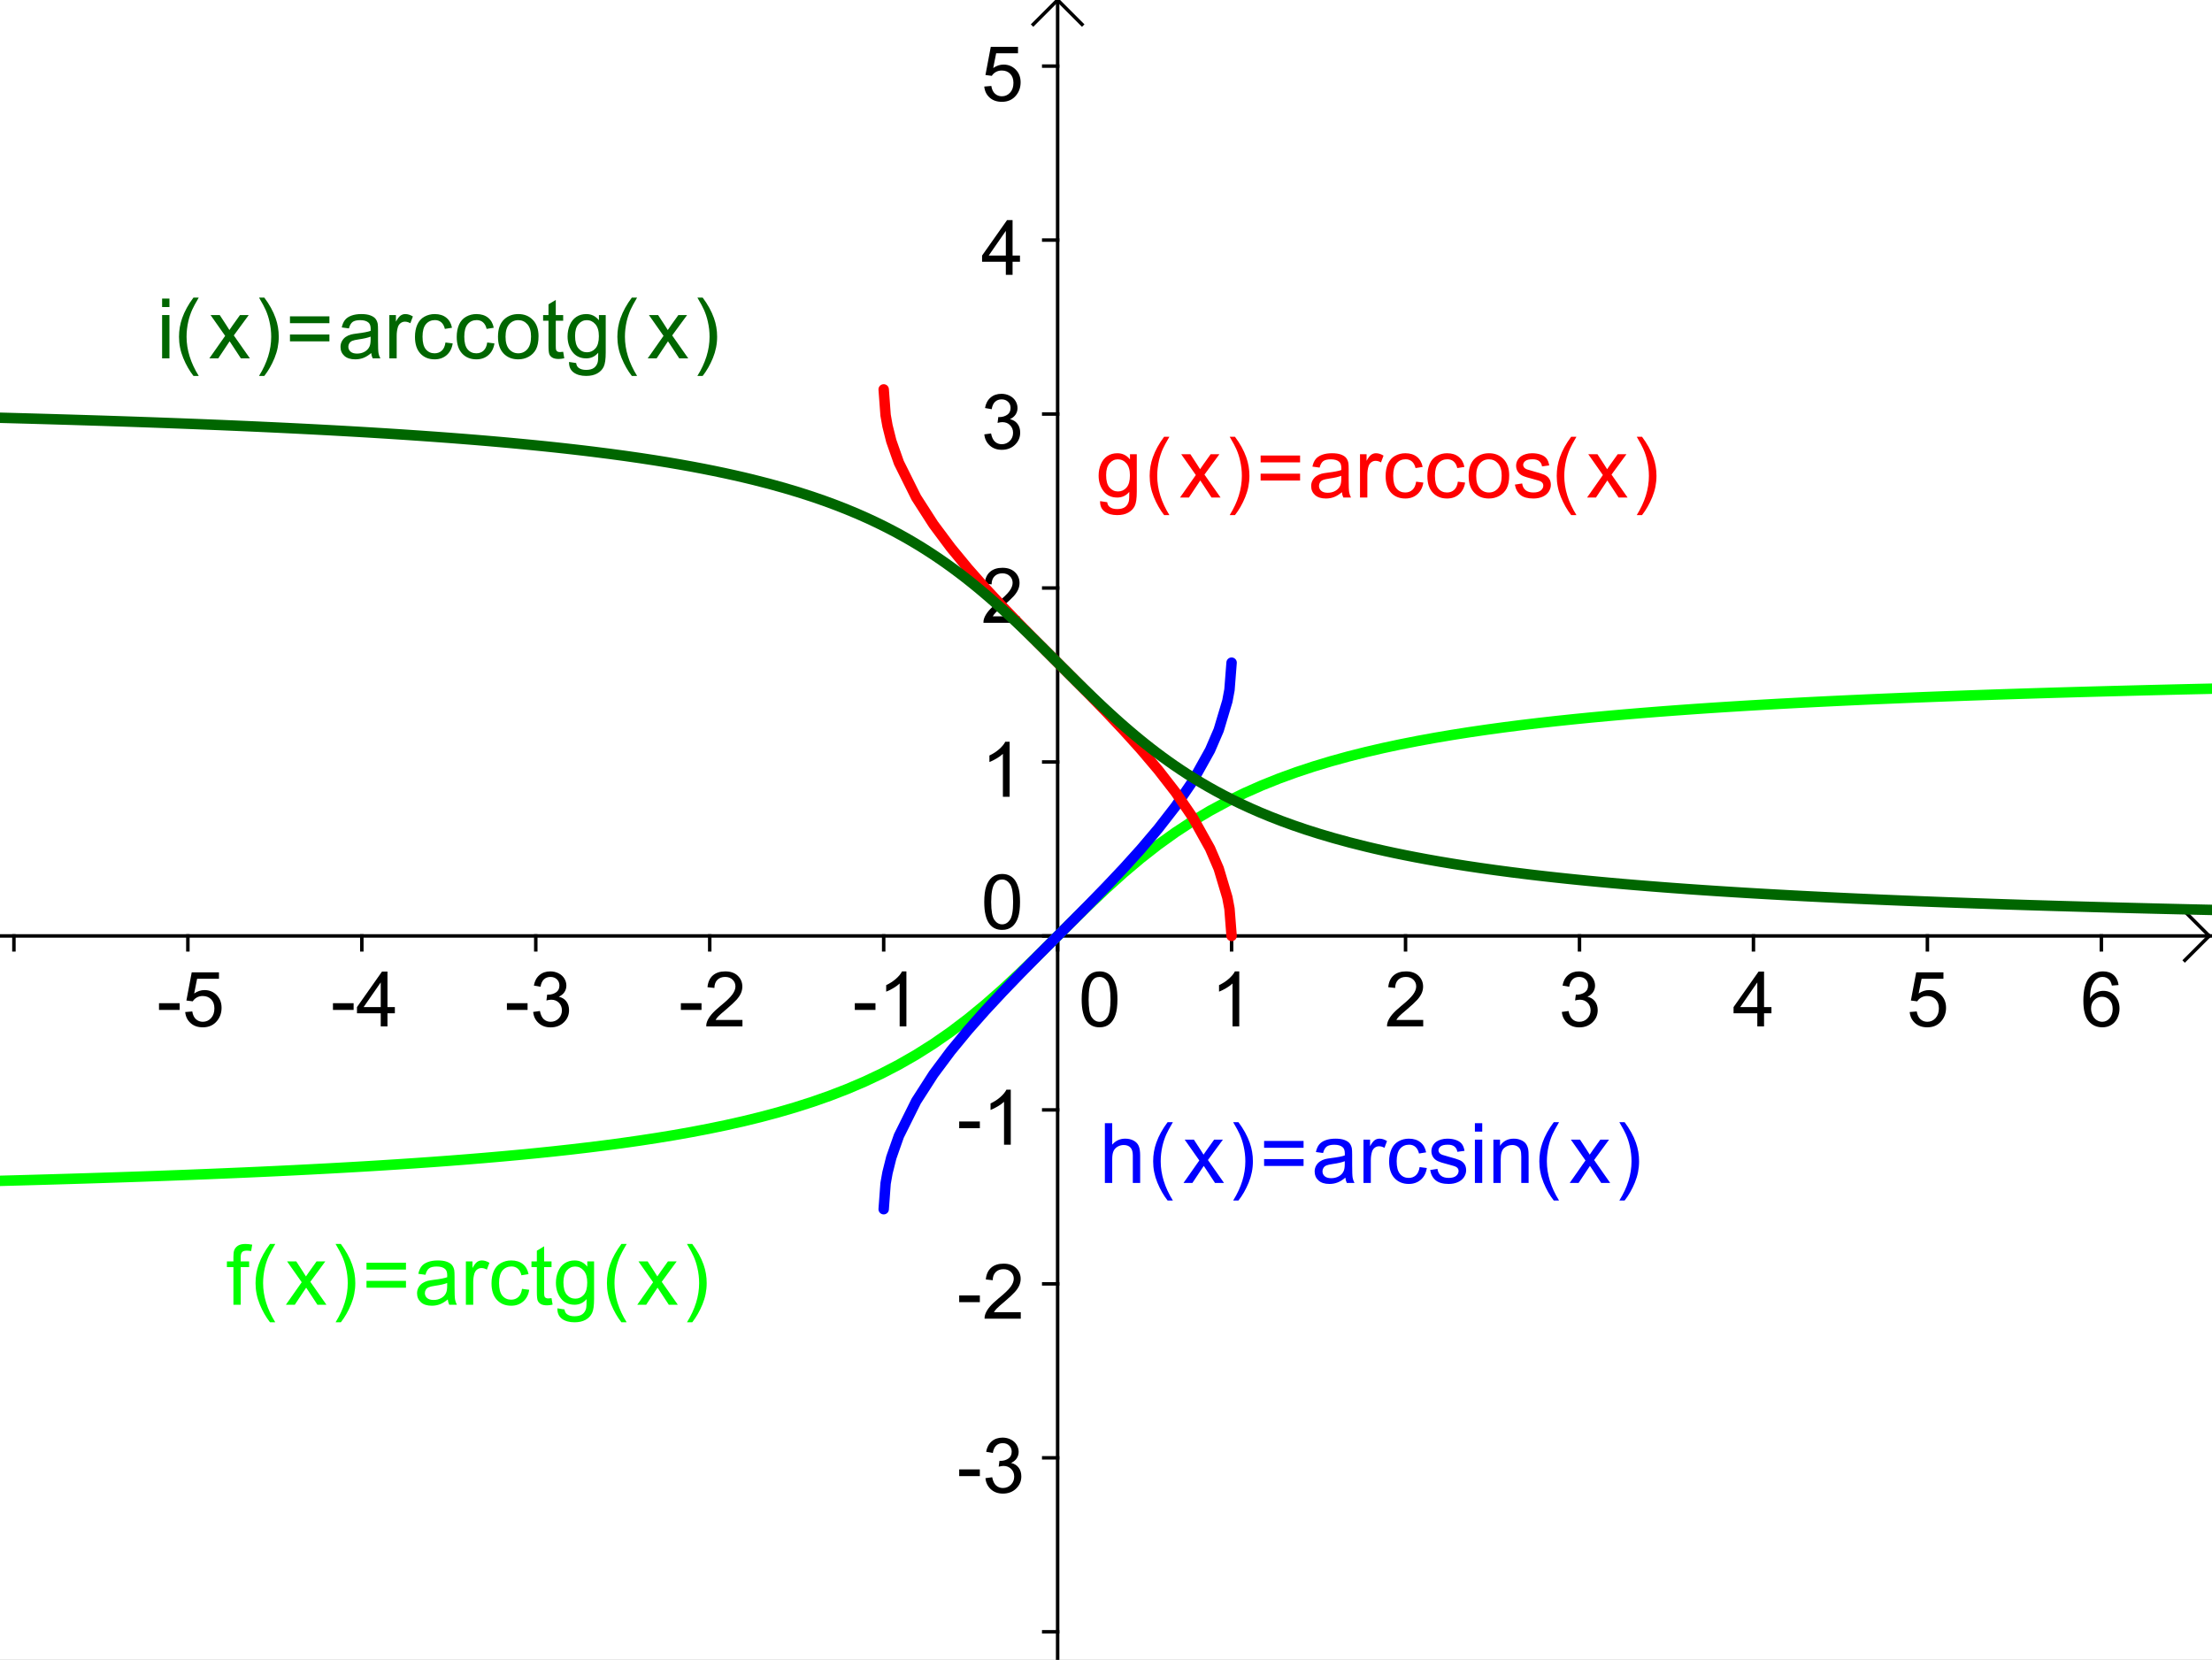 <?xml version="1.0" encoding="ISO-8859-1" standalone="no"?>

<svg 
     version="1.1"
     baseProfile="full"
     xmlns="http://www.w3.org/2000/svg"
     xmlns:xlink="http://www.w3.org/1999/xlink"
     xmlns:ev="http://www.w3.org/2001/xml-events"
     x="0px"
     y="0px"
     width="721px"
     height="541px"
     viewBox="0 0 721 541"
     >
<rect x="0" y="0" width="721" height="541" fill="#333333" stroke="none"/>
<title></title>
<desc>Creator: FreeHEP Graphics2D Driver Producer: geogebra.d.a Revision: 1.10  Source:  Date: Pondl, 10. leden 2011 20:04:20 CET</desc>
<g stroke-linejoin="miter" stroke-dashoffset="0" stroke-dasharray="none" stroke-width="1" stroke-miterlimit="10" stroke-linecap="square">
<g transform="matrix(1.134, 0, 0, 1.134, 0, 0)">
<g fill-opacity="1" fill-rule="nonzero" stroke="none" fill="#ffffff">
  <path d="M 0 0 L 636 0 L 636 478 L 0 478 L 0 0 z"/>
</g> <!-- drawing style -->
</g> <!-- transform -->
<g transform="matrix(1.134, 0, 0, 1.134, 0, 0)">
<g stroke-linecap="butt" fill="none" stroke-opacity="1" stroke="#000000">
  <path d="M 4 269 L 4 273"/>
</g> <!-- drawing style -->
</g> <!-- transform -->
<g transform="matrix(1.134, 0, 0, 1.134, 0, 0)">
<g fill-opacity="1" fill-rule="nonzero" stroke="none" fill="#000000">
  <path d="M 45.703 290.266 L 45.703 288.328 L 51.641 288.328 L 51.641 290.266 L 45.703 290.266 z M 53.232 290.875 L 55.264 290.703 Q 55.498 292.188 56.318 292.93 Q 57.139 293.672 58.295 293.672 Q 59.701 293.672 60.662 292.625 Q 61.623 291.578 61.623 289.828 Q 61.623 288.172 60.693 287.219 Q 59.764 286.266 58.264 286.266 Q 57.326 286.266 56.576 286.688 Q 55.826 287.109 55.404 287.797 L 53.576 287.562 L 55.107 279.469 L 62.936 279.469 L 62.936 281.312 L 56.654 281.312 L 55.811 285.547 Q 57.232 284.562 58.779 284.562 Q 60.842 284.562 62.264 285.992 Q 63.686 287.422 63.686 289.656 Q 63.686 291.797 62.436 293.359 Q 60.92 295.266 58.295 295.266 Q 56.154 295.266 54.795 294.062 Q 53.436 292.859 53.232 290.875 z"/>
</g> <!-- drawing style -->
</g> <!-- transform -->
<g transform="matrix(1.134, 0, 0, 1.134, 0, 0)">
<g stroke-linecap="butt" fill="none" stroke-opacity="1" stroke="#000000">
  <path d="M 54 269 L 54 273"/>
</g> <!-- drawing style -->
</g> <!-- transform -->
<g transform="matrix(1.134, 0, 0, 1.134, 0, 0)">
<g fill-opacity="1" fill-rule="nonzero" stroke="none" fill="#000000">
  <path d="M 95.703 290.266 L 95.703 288.328 L 101.641 288.328 L 101.641 290.266 L 95.703 290.266 z M 109.436 295 L 109.436 291.234 L 102.607 291.234 L 102.607 289.453 L 109.795 279.25 L 111.373 279.25 L 111.373 289.453 L 113.498 289.453 L 113.498 291.234 L 111.373 291.234 L 111.373 295 L 109.436 295 z M 109.436 289.453 L 109.436 282.359 L 104.514 289.453 L 109.436 289.453 z"/>
</g> <!-- drawing style -->
</g> <!-- transform -->
<g transform="matrix(1.134, 0, 0, 1.134, 0, 0)">
<g stroke-linecap="butt" fill="none" stroke-opacity="1" stroke="#000000">
  <path d="M 104 269 L 104 273"/>
</g> <!-- drawing style -->
</g> <!-- transform -->
<g transform="matrix(1.134, 0, 0, 1.134, 0, 0)">
<g fill-opacity="1" fill-rule="nonzero" stroke="none" fill="#000000">
  <path d="M 145.703 290.266 L 145.703 288.328 L 151.641 288.328 L 151.641 290.266 L 145.703 290.266 z M 153.248 290.844 L 155.186 290.578 Q 155.514 292.234 156.318 292.953 Q 157.123 293.672 158.264 293.672 Q 159.639 293.672 160.576 292.727 Q 161.514 291.781 161.514 290.391 Q 161.514 289.062 160.639 288.195 Q 159.764 287.328 158.436 287.328 Q 157.873 287.328 157.061 287.547 L 157.279 285.844 Q 157.467 285.875 157.592 285.875 Q 158.826 285.875 159.811 285.227 Q 160.795 284.578 160.795 283.234 Q 160.795 282.172 160.076 281.477 Q 159.357 280.781 158.217 280.781 Q 157.092 280.781 156.342 281.484 Q 155.592 282.188 155.373 283.609 L 153.451 283.266 Q 153.795 281.328 155.053 280.258 Q 156.311 279.188 158.186 279.188 Q 159.467 279.188 160.553 279.742 Q 161.639 280.297 162.217 281.25 Q 162.795 282.203 162.795 283.281 Q 162.795 284.297 162.248 285.133 Q 161.701 285.969 160.623 286.469 Q 162.014 286.797 162.787 287.812 Q 163.561 288.828 163.561 290.344 Q 163.561 292.406 162.061 293.844 Q 160.561 295.281 158.264 295.281 Q 156.186 295.281 154.818 294.047 Q 153.451 292.812 153.248 290.844 z"/>
</g> <!-- drawing style -->
</g> <!-- transform -->
<g transform="matrix(1.134, 0, 0, 1.134, 0, 0)">
<g stroke-linecap="butt" fill="none" stroke-opacity="1" stroke="#000000">
  <path d="M 154 269 L 154 273"/>
</g> <!-- drawing style -->
</g> <!-- transform -->
<g transform="matrix(1.134, 0, 0, 1.134, 0, 0)">
<g fill-opacity="1" fill-rule="nonzero" stroke="none" fill="#000000">
  <path d="M 195.703 290.266 L 195.703 288.328 L 201.641 288.328 L 201.641 290.266 L 195.703 290.266 z M 213.404 293.141 L 213.404 295 L 202.998 295 Q 202.967 294.297 203.217 293.656 Q 203.623 292.594 204.498 291.562 Q 205.373 290.531 207.014 289.172 Q 209.592 287.078 210.49 285.844 Q 211.389 284.609 211.389 283.516 Q 211.389 282.359 210.568 281.57 Q 209.748 280.781 208.436 280.781 Q 207.029 280.781 206.193 281.625 Q 205.357 282.469 205.342 283.953 L 203.357 283.734 Q 203.561 281.516 204.896 280.352 Q 206.232 279.188 208.467 279.188 Q 210.732 279.188 212.053 280.445 Q 213.373 281.703 213.373 283.562 Q 213.373 284.5 212.99 285.414 Q 212.607 286.328 211.709 287.336 Q 210.811 288.344 208.732 290.109 Q 206.982 291.578 206.49 292.094 Q 205.998 292.609 205.686 293.141 L 213.404 293.141 z"/>
</g> <!-- drawing style -->
</g> <!-- transform -->
<g transform="matrix(1.134, 0, 0, 1.134, 0, 0)">
<g stroke-linecap="butt" fill="none" stroke-opacity="1" stroke="#000000">
  <path d="M 204 269 L 204 273"/>
</g> <!-- drawing style -->
</g> <!-- transform -->
<g transform="matrix(1.134, 0, 0, 1.134, 0, 0)">
<g fill-opacity="1" fill-rule="nonzero" stroke="none" fill="#000000">
  <path d="M 245.703 290.266 L 245.703 288.328 L 251.641 288.328 L 251.641 290.266 L 245.703 290.266 z M 260.529 295 L 258.592 295 L 258.592 282.672 Q 257.889 283.344 256.756 284.008 Q 255.623 284.672 254.717 285.016 L 254.717 283.141 Q 256.342 282.375 257.561 281.289 Q 258.779 280.203 259.279 279.188 L 260.529 279.188 L 260.529 295 z"/>
</g> <!-- drawing style -->
</g> <!-- transform -->
<g transform="matrix(1.134, 0, 0, 1.134, 0, 0)">
<g stroke-linecap="butt" fill="none" stroke-opacity="1" stroke="#000000">
  <path d="M 254 269 L 254 273"/>
</g> <!-- drawing style -->
</g> <!-- transform -->
<g transform="matrix(1.134, 0, 0, 1.134, 0, 0)">
<g fill-opacity="1" fill-rule="nonzero" stroke="none" fill="#000000">
  <path d="M 310.906 287.234 Q 310.906 284.438 311.484 282.734 Q 312.062 281.031 313.195 280.109 Q 314.328 279.188 316.047 279.188 Q 317.312 279.188 318.273 279.695 Q 319.234 280.203 319.852 281.164 Q 320.469 282.125 320.828 283.508 Q 321.188 284.891 321.188 287.234 Q 321.188 290 320.617 291.703 Q 320.047 293.406 318.914 294.336 Q 317.781 295.266 316.047 295.266 Q 313.766 295.266 312.469 293.641 Q 310.906 291.672 310.906 287.234 z M 312.906 287.234 Q 312.906 291.109 313.812 292.391 Q 314.719 293.672 316.047 293.672 Q 317.375 293.672 318.289 292.383 Q 319.203 291.094 319.203 287.234 Q 319.203 283.344 318.289 282.062 Q 317.375 280.781 316.031 280.781 Q 314.688 280.781 313.906 281.922 Q 312.906 283.359 312.906 287.234 z"/>
</g> <!-- drawing style -->
</g> <!-- transform -->
<g transform="matrix(1.134, 0, 0, 1.134, 0, 0)">
<g stroke-linecap="butt" fill="none" stroke-opacity="1" stroke="#000000">
  <path d="M 304 269 L 304 273"/>
</g> <!-- drawing style -->
</g> <!-- transform -->
<g transform="matrix(1.134, 0, 0, 1.134, 0, 0)">
<g fill-opacity="1" fill-rule="nonzero" stroke="none" fill="#000000">
  <path d="M 356.203 295 L 354.266 295 L 354.266 282.672 Q 353.562 283.344 352.43 284.008 Q 351.297 284.672 350.391 285.016 L 350.391 283.141 Q 352.016 282.375 353.234 281.289 Q 354.453 280.203 354.953 279.188 L 356.203 279.188 L 356.203 295 z"/>
</g> <!-- drawing style -->
</g> <!-- transform -->
<g transform="matrix(1.134, 0, 0, 1.134, 0, 0)">
<g stroke-linecap="butt" fill="none" stroke-opacity="1" stroke="#000000">
  <path d="M 354 269 L 354 273"/>
</g> <!-- drawing style -->
</g> <!-- transform -->
<g transform="matrix(1.134, 0, 0, 1.134, 0, 0)">
<g fill-opacity="1" fill-rule="nonzero" stroke="none" fill="#000000">
  <path d="M 409.078 293.141 L 409.078 295 L 398.672 295 Q 398.641 294.297 398.891 293.656 Q 399.297 292.594 400.172 291.562 Q 401.047 290.531 402.688 289.172 Q 405.266 287.078 406.164 285.844 Q 407.062 284.609 407.062 283.516 Q 407.062 282.359 406.242 281.57 Q 405.422 280.781 404.109 280.781 Q 402.703 280.781 401.867 281.625 Q 401.031 282.469 401.016 283.953 L 399.031 283.734 Q 399.234 281.516 400.57 280.352 Q 401.906 279.188 404.141 279.188 Q 406.406 279.188 407.727 280.445 Q 409.047 281.703 409.047 283.562 Q 409.047 284.5 408.664 285.414 Q 408.281 286.328 407.383 287.336 Q 406.484 288.344 404.406 290.109 Q 402.656 291.578 402.164 292.094 Q 401.672 292.609 401.359 293.141 L 409.078 293.141 z"/>
</g> <!-- drawing style -->
</g> <!-- transform -->
<g transform="matrix(1.134, 0, 0, 1.134, 0, 0)">
<g stroke-linecap="butt" fill="none" stroke-opacity="1" stroke="#000000">
  <path d="M 404 269 L 404 273"/>
</g> <!-- drawing style -->
</g> <!-- transform -->
<g transform="matrix(1.134, 0, 0, 1.134, 0, 0)">
<g fill-opacity="1" fill-rule="nonzero" stroke="none" fill="#000000">
  <path d="M 448.922 290.844 L 450.859 290.578 Q 451.188 292.234 451.992 292.953 Q 452.797 293.672 453.938 293.672 Q 455.312 293.672 456.25 292.727 Q 457.188 291.781 457.188 290.391 Q 457.188 289.062 456.312 288.195 Q 455.438 287.328 454.109 287.328 Q 453.547 287.328 452.734 287.547 L 452.953 285.844 Q 453.141 285.875 453.266 285.875 Q 454.5 285.875 455.484 285.227 Q 456.469 284.578 456.469 283.234 Q 456.469 282.172 455.75 281.477 Q 455.031 280.781 453.891 280.781 Q 452.766 280.781 452.016 281.484 Q 451.266 282.188 451.047 283.609 L 449.125 283.266 Q 449.469 281.328 450.727 280.258 Q 451.984 279.188 453.859 279.188 Q 455.141 279.188 456.227 279.742 Q 457.312 280.297 457.891 281.25 Q 458.469 282.203 458.469 283.281 Q 458.469 284.297 457.922 285.133 Q 457.375 285.969 456.297 286.469 Q 457.688 286.797 458.461 287.812 Q 459.234 288.828 459.234 290.344 Q 459.234 292.406 457.734 293.844 Q 456.234 295.281 453.938 295.281 Q 451.859 295.281 450.492 294.047 Q 449.125 292.812 448.922 290.844 z"/>
</g> <!-- drawing style -->
</g> <!-- transform -->
<g transform="matrix(1.134, 0, 0, 1.134, 0, 0)">
<g stroke-linecap="butt" fill="none" stroke-opacity="1" stroke="#000000">
  <path d="M 454 269 L 454 273"/>
</g> <!-- drawing style -->
</g> <!-- transform -->
<g transform="matrix(1.134, 0, 0, 1.134, 0, 0)">
<g fill-opacity="1" fill-rule="nonzero" stroke="none" fill="#000000">
  <path d="M 505.109 295 L 505.109 291.234 L 498.281 291.234 L 498.281 289.453 L 505.469 279.25 L 507.047 279.25 L 507.047 289.453 L 509.172 289.453 L 509.172 291.234 L 507.047 291.234 L 507.047 295 L 505.109 295 z M 505.109 289.453 L 505.109 282.359 L 500.188 289.453 L 505.109 289.453 z"/>
</g> <!-- drawing style -->
</g> <!-- transform -->
<g transform="matrix(1.134, 0, 0, 1.134, 0, 0)">
<g stroke-linecap="butt" fill="none" stroke-opacity="1" stroke="#000000">
  <path d="M 504 269 L 504 273"/>
</g> <!-- drawing style -->
</g> <!-- transform -->
<g transform="matrix(1.134, 0, 0, 1.134, 0, 0)">
<g fill-opacity="1" fill-rule="nonzero" stroke="none" fill="#000000">
  <path d="M 548.906 290.875 L 550.938 290.703 Q 551.172 292.188 551.992 292.93 Q 552.812 293.672 553.969 293.672 Q 555.375 293.672 556.336 292.625 Q 557.297 291.578 557.297 289.828 Q 557.297 288.172 556.367 287.219 Q 555.438 286.266 553.938 286.266 Q 553 286.266 552.25 286.688 Q 551.5 287.109 551.078 287.797 L 549.25 287.562 L 550.781 279.469 L 558.609 279.469 L 558.609 281.312 L 552.328 281.312 L 551.484 285.547 Q 552.906 284.562 554.453 284.562 Q 556.516 284.562 557.938 285.992 Q 559.359 287.422 559.359 289.656 Q 559.359 291.797 558.109 293.359 Q 556.594 295.266 553.969 295.266 Q 551.828 295.266 550.469 294.062 Q 549.109 292.859 548.906 290.875 z"/>
</g> <!-- drawing style -->
</g> <!-- transform -->
<g transform="matrix(1.134, 0, 0, 1.134, 0, 0)">
<g stroke-linecap="butt" fill="none" stroke-opacity="1" stroke="#000000">
  <path d="M 554 269 L 554 273"/>
</g> <!-- drawing style -->
</g> <!-- transform -->
<g transform="matrix(1.134, 0, 0, 1.134, 0, 0)">
<g fill-opacity="1" fill-rule="nonzero" stroke="none" fill="#000000">
  <path d="M 608.953 283.109 L 607.031 283.266 Q 606.766 282.125 606.297 281.609 Q 605.516 280.781 604.359 280.781 Q 603.438 280.781 602.734 281.297 Q 601.828 281.953 601.297 283.234 Q 600.766 284.516 600.75 286.875 Q 601.453 285.812 602.461 285.297 Q 603.469 284.781 604.578 284.781 Q 606.516 284.781 607.867 286.203 Q 609.219 287.625 609.219 289.891 Q 609.219 291.375 608.586 292.648 Q 607.953 293.922 606.836 294.594 Q 605.719 295.266 604.297 295.266 Q 601.875 295.266 600.352 293.492 Q 598.828 291.719 598.828 287.625 Q 598.828 283.062 600.516 280.984 Q 601.984 279.188 604.484 279.188 Q 606.344 279.188 607.523 280.227 Q 608.703 281.266 608.953 283.109 z M 601.047 289.891 Q 601.047 290.891 601.477 291.805 Q 601.906 292.719 602.664 293.195 Q 603.422 293.672 604.266 293.672 Q 605.484 293.672 606.367 292.688 Q 607.25 291.703 607.25 290 Q 607.25 288.375 606.383 287.43 Q 605.516 286.484 604.188 286.484 Q 602.875 286.484 601.961 287.43 Q 601.047 288.375 601.047 289.891 z"/>
</g> <!-- drawing style -->
</g> <!-- transform -->
<g transform="matrix(1.134, 0, 0, 1.134, 0, 0)">
<g stroke-linecap="butt" fill="none" stroke-opacity="1" stroke="#000000">
  <path d="M 604 269 L 604 273"/>
</g> <!-- drawing style -->
</g> <!-- transform -->
<g transform="matrix(1.134, 0, 0, 1.134, 0, 0)">
<g stroke-linecap="butt" fill="none" stroke-opacity="1" stroke="#000000">
  <path d="M 0 269 L 636 269"/>
</g> <!-- drawing style -->
</g> <!-- transform -->
<g transform="matrix(1.134, 0, 0, 1.134, 0, 0)">
<g stroke-linecap="butt" fill="none" stroke-opacity="1" stroke="#000000">
  <path d="M 635 269 L 628 262"/>
</g> <!-- drawing style -->
</g> <!-- transform -->
<g transform="matrix(1.134, 0, 0, 1.134, 0, 0)">
<g stroke-linecap="butt" fill="none" stroke-opacity="1" stroke="#000000">
  <path d="M 635 269 L 628 276"/>
</g> <!-- drawing style -->
</g> <!-- transform -->
<g transform="matrix(1.134, 0, 0, 1.134, 0, 0)">
<g fill-opacity="1" fill-rule="nonzero" stroke="none" fill="#000000">
  <path d="M 282.906 24.875 L 284.938 24.703 Q 285.172 26.188 285.992 26.93 Q 286.812 27.672 287.969 27.672 Q 289.375 27.672 290.336 26.625 Q 291.297 25.578 291.297 23.828 Q 291.297 22.172 290.367 21.219 Q 289.438 20.266 287.938 20.266 Q 287 20.266 286.25 20.688 Q 285.5 21.109 285.078 21.797 L 283.25 21.562 L 284.781 13.469 L 292.609 13.469 L 292.609 15.312 L 286.328 15.312 L 285.484 19.547 Q 286.906 18.562 288.453 18.562 Q 290.516 18.562 291.938 19.992 Q 293.359 21.422 293.359 23.656 Q 293.359 25.797 292.109 27.359 Q 290.594 29.266 287.969 29.266 Q 285.828 29.266 284.469 28.062 Q 283.109 26.859 282.906 24.875 z"/>
</g> <!-- drawing style -->
</g> <!-- transform -->
<g transform="matrix(1.134, 0, 0, 1.134, 0, 0)">
<g stroke-linecap="butt" fill="none" stroke-opacity="1" stroke="#000000">
  <path d="M 300 19 L 304 19"/>
</g> <!-- drawing style -->
</g> <!-- transform -->
<g transform="matrix(1.134, 0, 0, 1.134, 0, 0)">
<g fill-opacity="1" fill-rule="nonzero" stroke="none" fill="#000000">
  <path d="M 289.109 79 L 289.109 75.234 L 282.281 75.234 L 282.281 73.453 L 289.469 63.25 L 291.047 63.25 L 291.047 73.453 L 293.172 73.453 L 293.172 75.234 L 291.047 75.234 L 291.047 79 L 289.109 79 z M 289.109 73.453 L 289.109 66.359 L 284.188 73.453 L 289.109 73.453 z"/>
</g> <!-- drawing style -->
</g> <!-- transform -->
<g transform="matrix(1.134, 0, 0, 1.134, 0, 0)">
<g stroke-linecap="butt" fill="none" stroke-opacity="1" stroke="#000000">
  <path d="M 300 69 L 304 69"/>
</g> <!-- drawing style -->
</g> <!-- transform -->
<g transform="matrix(1.134, 0, 0, 1.134, 0, 0)">
<g fill-opacity="1" fill-rule="nonzero" stroke="none" fill="#000000">
  <path d="M 282.922 124.844 L 284.859 124.578 Q 285.188 126.234 285.992 126.953 Q 286.797 127.672 287.938 127.672 Q 289.312 127.672 290.25 126.727 Q 291.188 125.781 291.188 124.391 Q 291.188 123.062 290.312 122.195 Q 289.438 121.328 288.109 121.328 Q 287.547 121.328 286.734 121.547 L 286.953 119.844 Q 287.141 119.875 287.266 119.875 Q 288.5 119.875 289.484 119.227 Q 290.469 118.578 290.469 117.234 Q 290.469 116.172 289.75 115.477 Q 289.031 114.781 287.891 114.781 Q 286.766 114.781 286.016 115.484 Q 285.266 116.188 285.047 117.609 L 283.125 117.266 Q 283.469 115.328 284.727 114.258 Q 285.984 113.188 287.859 113.188 Q 289.141 113.188 290.227 113.742 Q 291.312 114.297 291.891 115.25 Q 292.469 116.203 292.469 117.281 Q 292.469 118.297 291.922 119.133 Q 291.375 119.969 290.297 120.469 Q 291.688 120.797 292.461 121.812 Q 293.234 122.828 293.234 124.344 Q 293.234 126.406 291.734 127.844 Q 290.234 129.281 287.938 129.281 Q 285.859 129.281 284.492 128.047 Q 283.125 126.812 282.922 124.844 z"/>
</g> <!-- drawing style -->
</g> <!-- transform -->
<g transform="matrix(1.134, 0, 0, 1.134, 0, 0)">
<g stroke-linecap="butt" fill="none" stroke-opacity="1" stroke="#000000">
  <path d="M 300 119 L 304 119"/>
</g> <!-- drawing style -->
</g> <!-- transform -->
<g transform="matrix(1.134, 0, 0, 1.134, 0, 0)">
<g fill-opacity="1" fill-rule="nonzero" stroke="none" fill="#000000">
  <path d="M 293.078 177.141 L 293.078 179 L 282.672 179 Q 282.641 178.297 282.891 177.656 Q 283.297 176.594 284.172 175.562 Q 285.047 174.531 286.688 173.172 Q 289.266 171.078 290.164 169.844 Q 291.062 168.609 291.062 167.516 Q 291.062 166.359 290.242 165.57 Q 289.422 164.781 288.109 164.781 Q 286.703 164.781 285.867 165.625 Q 285.031 166.469 285.016 167.953 L 283.031 167.734 Q 283.234 165.516 284.57 164.352 Q 285.906 163.188 288.141 163.188 Q 290.406 163.188 291.727 164.445 Q 293.047 165.703 293.047 167.562 Q 293.047 168.5 292.664 169.414 Q 292.281 170.328 291.383 171.336 Q 290.484 172.344 288.406 174.109 Q 286.656 175.578 286.164 176.094 Q 285.672 176.609 285.359 177.141 L 293.078 177.141 z"/>
</g> <!-- drawing style -->
</g> <!-- transform -->
<g transform="matrix(1.134, 0, 0, 1.134, 0, 0)">
<g stroke-linecap="butt" fill="none" stroke-opacity="1" stroke="#000000">
  <path d="M 300 169 L 304 169"/>
</g> <!-- drawing style -->
</g> <!-- transform -->
<g transform="matrix(1.134, 0, 0, 1.134, 0, 0)">
<g fill-opacity="1" fill-rule="nonzero" stroke="none" fill="#000000">
  <path d="M 290.203 229 L 288.266 229 L 288.266 216.672 Q 287.562 217.344 286.43 218.008 Q 285.297 218.672 284.391 219.016 L 284.391 217.141 Q 286.016 216.375 287.234 215.289 Q 288.453 214.203 288.953 213.188 L 290.203 213.188 L 290.203 229 z"/>
</g> <!-- drawing style -->
</g> <!-- transform -->
<g transform="matrix(1.134, 0, 0, 1.134, 0, 0)">
<g stroke-linecap="butt" fill="none" stroke-opacity="1" stroke="#000000">
  <path d="M 300 219 L 304 219"/>
</g> <!-- drawing style -->
</g> <!-- transform -->
<g transform="matrix(1.134, 0, 0, 1.134, 0, 0)">
<g fill-opacity="1" fill-rule="nonzero" stroke="none" fill="#000000">
  <path d="M 282.906 259.234 Q 282.906 256.438 283.484 254.734 Q 284.062 253.031 285.195 252.109 Q 286.328 251.188 288.047 251.188 Q 289.312 251.188 290.273 251.695 Q 291.234 252.203 291.852 253.164 Q 292.469 254.125 292.828 255.508 Q 293.188 256.891 293.188 259.234 Q 293.188 262 292.617 263.703 Q 292.047 265.406 290.914 266.336 Q 289.781 267.266 288.047 267.266 Q 285.766 267.266 284.469 265.641 Q 282.906 263.672 282.906 259.234 z M 284.906 259.234 Q 284.906 263.109 285.812 264.391 Q 286.719 265.672 288.047 265.672 Q 289.375 265.672 290.289 264.383 Q 291.203 263.094 291.203 259.234 Q 291.203 255.344 290.289 254.062 Q 289.375 252.781 288.031 252.781 Q 286.688 252.781 285.906 253.922 Q 284.906 255.359 284.906 259.234 z"/>
</g> <!-- drawing style -->
</g> <!-- transform -->
<g transform="matrix(1.134, 0, 0, 1.134, 0, 0)">
<g stroke-linecap="butt" fill="none" stroke-opacity="1" stroke="#000000">
  <path d="M 300 269 L 304 269"/>
</g> <!-- drawing style -->
</g> <!-- transform -->
<g transform="matrix(1.134, 0, 0, 1.134, 0, 0)">
<g fill-opacity="1" fill-rule="nonzero" stroke="none" fill="#000000">
  <path d="M 275.703 324.266 L 275.703 322.328 L 281.641 322.328 L 281.641 324.266 L 275.703 324.266 z M 290.529 329 L 288.592 329 L 288.592 316.672 Q 287.889 317.344 286.756 318.008 Q 285.623 318.672 284.717 319.016 L 284.717 317.141 Q 286.342 316.375 287.561 315.289 Q 288.779 314.203 289.279 313.188 L 290.529 313.188 L 290.529 329 z"/>
</g> <!-- drawing style -->
</g> <!-- transform -->
<g transform="matrix(1.134, 0, 0, 1.134, 0, 0)">
<g stroke-linecap="butt" fill="none" stroke-opacity="1" stroke="#000000">
  <path d="M 300 319 L 304 319"/>
</g> <!-- drawing style -->
</g> <!-- transform -->
<g transform="matrix(1.134, 0, 0, 1.134, 0, 0)">
<g fill-opacity="1" fill-rule="nonzero" stroke="none" fill="#000000">
  <path d="M 275.703 374.266 L 275.703 372.328 L 281.641 372.328 L 281.641 374.266 L 275.703 374.266 z M 293.404 377.141 L 293.404 379 L 282.998 379 Q 282.967 378.297 283.217 377.656 Q 283.623 376.594 284.498 375.562 Q 285.373 374.531 287.014 373.172 Q 289.592 371.078 290.49 369.844 Q 291.389 368.609 291.389 367.516 Q 291.389 366.359 290.568 365.57 Q 289.748 364.781 288.436 364.781 Q 287.029 364.781 286.193 365.625 Q 285.357 366.469 285.342 367.953 L 283.357 367.734 Q 283.561 365.516 284.896 364.352 Q 286.232 363.188 288.467 363.188 Q 290.732 363.188 292.053 364.445 Q 293.373 365.703 293.373 367.562 Q 293.373 368.5 292.99 369.414 Q 292.607 370.328 291.709 371.336 Q 290.811 372.344 288.732 374.109 Q 286.982 375.578 286.49 376.094 Q 285.998 376.609 285.686 377.141 L 293.404 377.141 z"/>
</g> <!-- drawing style -->
</g> <!-- transform -->
<g transform="matrix(1.134, 0, 0, 1.134, 0, 0)">
<g stroke-linecap="butt" fill="none" stroke-opacity="1" stroke="#000000">
  <path d="M 300 369 L 304 369"/>
</g> <!-- drawing style -->
</g> <!-- transform -->
<g transform="matrix(1.134, 0, 0, 1.134, 0, 0)">
<g fill-opacity="1" fill-rule="nonzero" stroke="none" fill="#000000">
  <path d="M 275.703 424.266 L 275.703 422.328 L 281.641 422.328 L 281.641 424.266 L 275.703 424.266 z M 283.248 424.844 L 285.186 424.578 Q 285.514 426.234 286.318 426.953 Q 287.123 427.672 288.264 427.672 Q 289.639 427.672 290.576 426.727 Q 291.514 425.781 291.514 424.391 Q 291.514 423.062 290.639 422.195 Q 289.764 421.328 288.436 421.328 Q 287.873 421.328 287.061 421.547 L 287.279 419.844 Q 287.467 419.875 287.592 419.875 Q 288.826 419.875 289.811 419.227 Q 290.795 418.578 290.795 417.234 Q 290.795 416.172 290.076 415.477 Q 289.357 414.781 288.217 414.781 Q 287.092 414.781 286.342 415.484 Q 285.592 416.188 285.373 417.609 L 283.451 417.266 Q 283.795 415.328 285.053 414.258 Q 286.311 413.188 288.186 413.188 Q 289.467 413.188 290.553 413.742 Q 291.639 414.297 292.217 415.25 Q 292.795 416.203 292.795 417.281 Q 292.795 418.297 292.248 419.133 Q 291.701 419.969 290.623 420.469 Q 292.014 420.797 292.787 421.812 Q 293.561 422.828 293.561 424.344 Q 293.561 426.406 292.061 427.844 Q 290.561 429.281 288.264 429.281 Q 286.186 429.281 284.818 428.047 Q 283.451 426.812 283.248 424.844 z"/>
</g> <!-- drawing style -->
</g> <!-- transform -->
<g transform="matrix(1.134, 0, 0, 1.134, 0, 0)">
<g stroke-linecap="butt" fill="none" stroke-opacity="1" stroke="#000000">
  <path d="M 300 419 L 304 419"/>
</g> <!-- drawing style -->
</g> <!-- transform -->
<g transform="matrix(1.134, 0, 0, 1.134, 0, 0)">
<g stroke-linecap="butt" fill="none" stroke-opacity="1" stroke="#000000">
  <path d="M 300 469 L 304 469"/>
</g> <!-- drawing style -->
</g> <!-- transform -->
<g transform="matrix(1.134, 0, 0, 1.134, 0, 0)">
<g stroke-linecap="butt" fill="none" stroke-opacity="1" stroke="#000000">
  <path d="M 304 0 L 304 478"/>
</g> <!-- drawing style -->
</g> <!-- transform -->
<g transform="matrix(1.134, 0, 0, 1.134, 0, 0)">
<g stroke-linecap="butt" fill="none" stroke-opacity="1" stroke="#000000">
  <path d="M 304 0 L 297 7"/>
</g> <!-- drawing style -->
</g> <!-- transform -->
<g transform="matrix(1.134, 0, 0, 1.134, 0, 0)">
<g stroke-linecap="butt" fill="none" stroke-opacity="1" stroke="#000000">
  <path d="M 304 0 L 311 7"/>
</g> <!-- drawing style -->
</g> <!-- transform -->
<g id="misc">
</g><!-- misc -->
<g id="layer0">
<g transform="matrix(1.134, 0, 0, 1.134, 0, 0)">
<g stroke-linejoin="round" stroke-width="3" stroke-linecap="round" fill="none" stroke-opacity="1" stroke="#00ff00">
  <path d="M 0 339.389 L 4.969 339.256 L 9.938 339.119 L 14.906 338.977 L 19.875 338.83 L 24.844 338.678 L 29.812 338.521 L 34.781 338.358 L 39.75 338.19 L 44.719 338.015 L 49.688 337.833 L 54.656 337.645 L 59.625 337.449 L 64.594 337.245 L 69.562 337.033 L 74.531 336.813 L 79.5 336.583 L 84.469 336.343 L 89.438 336.092 L 94.406 335.831 L 99.375 335.557 L 104.344 335.271 L 109.312 334.97 L 114.281 334.655 L 119.25 334.325 L 124.219 333.977 L 129.188 333.611 L 134.156 333.225 L 139.125 332.818 L 144.094 332.387 L 149.062 331.932 L 154.031 331.449 L 159 330.937 L 163.969 330.392 L 168.938 329.812 L 173.906 329.193 L 178.875 328.532 L 183.844 327.823 L 188.812 327.063 L 193.781 326.246 L 198.75 325.365 L 203.719 324.414 L 208.688 323.384 L 213.656 322.266 L 218.625 321.05 L 223.594 319.724 L 228.562 318.274 L 233.531 316.685 L 238.5 314.94 L 243.469 313.02 L 248.438 310.902 L 253.406 308.565 L 258.375 305.984 L 263.344 303.135 L 268.312 299.995 L 273.281 296.546 L 278.25 292.779 L 283.219 288.695 L 288.188 284.315 L 293.156 279.678 L 298.125 274.848 L 303.094 269.906 L 308.062 264.946 L 313.031 260.065 L 318 255.35 L 322.969 250.87 L 327.938 246.675 L 332.906 242.791 L 337.875 239.227 L 342.844 235.976 L 347.812 233.023 L 352.781 230.347 L 357.75 227.924 L 362.719 225.729 L 367.688 223.739 L 372.656 221.932 L 377.625 220.289 L 382.594 218.79 L 387.562 217.421 L 392.531 216.166 L 397.5 215.014 L 402.469 213.953 L 407.438 212.974 L 412.406 212.068 L 417.375 211.228 L 422.344 210.448 L 427.312 209.721 L 432.281 209.043 L 437.25 208.409 L 442.219 207.815 L 447.188 207.258 L 452.156 206.734 L 457.125 206.241 L 462.094 205.776 L 467.062 205.337 L 472.031 204.921 L 477 204.528 L 481.969 204.155 L 486.938 203.8 L 491.906 203.463 L 496.875 203.143 L 501.844 202.837 L 506.812 202.546 L 511.781 202.268 L 516.75 202.002 L 521.719 201.747 L 526.688 201.504 L 531.656 201.27 L 536.625 201.046 L 541.594 200.831 L 546.562 200.624 L 551.531 200.426 L 556.5 200.235 L 561.469 200.051 L 566.438 199.873 L 571.406 199.703 L 576.375 199.538 L 581.344 199.378 L 586.312 199.225 L 591.281 199.076 L 596.25 198.932 L 601.219 198.793 L 606.188 198.659 L 611.156 198.529 L 616.125 198.402 L 621.094 198.28 L 626.062 198.161 L 631.031 198.046 L 636 197.934"/>
</g> <!-- drawing style -->
</g> <!-- transform -->
<g transform="matrix(1.134, 0, 0, 1.134, 0, 0)">
<g stroke-linejoin="round" stroke-width="3" stroke-linecap="round" fill="none" stroke-opacity="1" stroke="#0000ff">
  <path d="M 254 347.54 L 254.547 340.138 L 255.094 337.062 L 256.188 332.695 L 258.375 326.468 L 263.344 316.475 L 268.312 308.742 L 273.281 302.08 L 278.25 296.05 L 283.219 290.431 L 288.188 285.089 L 293.156 279.931 L 298.125 274.889 L 303.094 269.906 L 308.062 264.933 L 313.031 259.919 L 318 254.81 L 322.969 249.544 L 327.938 244.038 L 332.906 238.179 L 337.875 231.782 L 342.844 224.516 L 347.812 215.599 L 350.297 209.824 L 352.781 201.522 L 353.391 198.274 L 354 190.46"/>
</g> <!-- drawing style -->
</g> <!-- transform -->
<g transform="matrix(1.134, 0, 0, 1.134, 0, 0)">
<g stroke-linejoin="round" stroke-width="3" stroke-linecap="round" fill="none" stroke-opacity="1" stroke="#ff0000">
  <path d="M 254 111.92 L 254.547 119.322 L 255.094 122.398 L 256.188 126.765 L 258.375 132.992 L 263.344 142.985 L 268.312 150.718 L 273.281 157.381 L 278.25 163.41 L 283.219 169.029 L 288.188 174.371 L 293.156 179.53 L 298.125 184.572 L 303.094 189.554 L 308.062 194.527 L 313.031 199.541 L 318 204.65 L 322.969 209.916 L 327.938 215.422 L 332.906 221.282 L 337.875 227.678 L 342.844 234.945 L 347.812 243.861 L 350.297 249.636 L 352.781 257.938 L 353.391 261.186 L 354 269"/>
</g> <!-- drawing style -->
</g> <!-- transform -->
<g transform="matrix(1.134, 0, 0, 1.134, 0, 0)">
<g stroke-linejoin="round" stroke-width="3" stroke-linecap="round" fill="none" stroke-opacity="1" stroke="#006600">
  <path d="M 477.88 255 L 473.947 254.693 L 470.174 254.386 L 466.553 254.08 L 463.073 253.773 L 459.726 253.466 L 456.505 253.159 L 453.402 252.852 L 450.411 252.546 L 447.525 252.239 L 444.739 251.932 L 442.048 251.625 L 439.447 251.318 L 434.495 250.705 L 429.85 250.091 L 425.484 249.478 L 421.371 248.864 L 417.487 248.25 L 413.815 247.637 L 410.335 247.023 L 407.032 246.41 L 403.893 245.796 L 400.903 245.183 L 398.052 244.569 L 395.33 243.955 L 392.728 243.342 L 387.848 242.115 L 383.354 240.887 L 379.196 239.66 L 375.335 238.433 L 371.736 237.206 L 368.367 235.979 L 365.206 234.751 L 362.229 233.524 L 359.417 232.297 L 356.754 231.07 L 354.226 229.843 L 351.819 228.616 L 349.523 227.388 L 347.327 226.161 L 345.223 224.934 L 343.202 223.707 L 341.257 222.48 L 339.383 221.252 L 337.572 220.025 L 335.82 218.798 L 334.122 217.571 L 332.474 216.344 L 330.871 215.117 L 329.309 213.889 L 327.786 212.662 L 326.298 211.435 L 324.843 210.208 L 323.417 208.981 L 322.017 207.753 L 320.643 206.526 L 319.29 205.299 L 317.958 204.072 L 316.644 202.845 L 315.346 201.617 L 314.063 200.39 L 312.792 199.163 L 311.532 197.936 L 310.281 196.709 L 309.038 195.482 L 307.801 194.254 L 306.569 193.027 L 305.34 191.8 L 304.113 190.573 L 302.885 189.346 L 301.657 188.118 L 300.425 186.891 L 299.189 185.664 L 297.947 184.437 L 296.698 183.21 L 295.44 181.983 L 294.171 180.755 L 292.89 179.528 L 291.595 178.301 L 290.284 177.074 L 288.956 175.847 L 287.607 174.619 L 286.237 173.392 L 284.842 172.165 L 283.421 170.938 L 281.971 169.711 L 280.489 168.483 L 278.973 167.256 L 277.419 166.029 L 275.824 164.802 L 274.184 163.575 L 272.495 162.348 L 270.754 161.12 L 268.954 159.893 L 267.092 158.666 L 265.161 157.439 L 263.154 156.212 L 261.066 154.984 L 258.887 153.757 L 256.61 152.53 L 254.225 151.303 L 251.72 150.076 L 249.083 148.849 L 246.299 147.621 L 243.354 146.394 L 240.228 145.167 L 236.899 143.94 L 233.344 142.713 L 229.533 141.485 L 225.433 140.258 L 221.005 139.031 L 216.199 137.804 L 213.638 137.19 L 210.961 136.577 L 208.159 135.963 L 205.222 135.35 L 202.138 134.736 L 198.897 134.122 L 195.484 133.509 L 191.884 132.895 L 188.081 132.282 L 184.054 131.668 L 179.784 131.054 L 175.244 130.441 L 170.409 129.827 L 167.87 129.52 L 165.245 129.214 L 162.53 128.907 L 159.718 128.6 L 156.805 128.293 L 153.785 127.986 L 150.651 127.68 L 147.397 127.373 L 144.016 127.066 L 140.499 126.759 L 136.838 126.452 L 133.024 126.146 L 129.046 125.839 L 124.894 125.532 L 120.555 125.225 L 116.016 124.918 L 111.263 124.612 L 106.279 124.305 L 103.696 124.151 L 101.048 123.998 L 98.334 123.845 L 95.55 123.691 L 92.694 123.538 L 89.762 123.384 L 86.753 123.231 L 83.663 123.078 L 80.487 122.924 L 77.224 122.771 L 73.868 122.617 L 70.416 122.464 L 66.864 122.311 L 63.207 122.157 L 59.44 122.004 L 55.559 121.85 L 51.557 121.697 L 47.43 121.544 L 43.17 121.39 L 38.772 121.237 L 34.228 121.083 L 29.531 120.93 L 24.674 120.777 L 22.182 120.7 L 19.647 120.623 L 17.067 120.547 L 14.441 120.47 L 11.768 120.393 L 9.047 120.316 L 6.277 120.24 L 3.455 120.163 L 0.58 120.086 L -2.348 120.01 L -1.848 120.51 L -4.5 120.442 L -5.332 119.933 L -8.373 119.856 L -10 119.78 L -10 119.703 L -10 119.626 L -10 119.549 L -10 119.473 L -10 119.396 L -10 119.319 L -10 119.243 L -10 119.166 L -10 119.089 L -10 119.013 L -10 118.936 L -10 118.859 L -10 118.783 L -10 118.706 L -10 118.629 L -10 118.552 L -10 118.476 L -10 118.399 L -10 118.322 L -10 118.246 L -10 118.169 L -10 118.092 L -10 118.054 L -10 118.016 L -10 117.977 L -10 117.939 L -10 117.9 L -10 117.862 L -10 117.824 L -10 117.785 L -10 117.747 L -10 117.709 L -10 117.67 L -10 117.632 L -10 117.594 L -10 117.555 L -10 117.517 L -10 117.479 L -10 117.44 L -10 117.402 L -10 117.364 L -10 117.325 L -10 117.287 L -10 117.249 L -10 117.21 L -10 117.172 L -10 117.133 L -10 117.095 L -10 117.057 L -10 117.018 L -10 116.98 L -10 116.942 L -10 116.903 L -10 116.865 L -10 116.827 L -10 116.788 L -10 116.75 L -10 116.712 L -10 116.673 L -10 116.635 L -10 116.597 L -10 116.558 L -10 116.52 L -10 116.482 L -10 116.443 L -10 116.405 L -10 116.366 L -10 116.328 L -10 116.29 L -10 116.271 L -10 116.251 L -10 116.232 L -10 116.213 L -10 116.194 L -10 116.175 L -10 116.156 L -10 116.136 L -10 116.117 L -10 116.098 L -10 116.079 L -10 116.06 L -10 116.041 L -10 116.021 L -10 116.002 L -10 115.983 L -10 115.964 L -10 115.945 L -10 115.925 L -10 115.906 M 646 265.177 L 646 265.158 L 646 265.139 L 646 265.12 L 646 265.1 L 646 265.081 L 646 265.062 L 646 265.043 L 646 265.024 L 646 265.005 L 646 264.985 L 646 264.966 L 646 264.947 L 646 264.928 L 646 264.909 L 646 264.889 L 646 264.87 L 646 264.851 L 646 264.832 L 646 264.813 L 646 264.794 L 646 264.774 L 646 264.755 L 646 264.736 L 646 264.717 L 646 264.698 L 646 264.679 L 646 264.659 L 646 264.64 L 646 264.621 L 646 264.602 L 646 264.564 L 646 264.525 L 646 264.487 L 646 264.448 L 646 264.41 L 646 264.372 L 646 264.333 L 646 264.295 L 646 264.257 L 646 264.218 L 646 264.18 L 646 264.142 L 646 264.103 L 646 264.065 L 646 264.027 L 646 263.988 L 646 263.95 L 646 263.912 L 646 263.873 L 646 263.835 L 646 263.797 L 646 263.758 L 646 263.72 L 646 263.681 L 646 263.643 L 646 263.605 L 646 263.566 L 646 263.528 L 646 263.49 L 646 263.451 L 646 263.413 L 646 263.375 L 646 263.336 L 646 263.298 L 646 263.26 L 646 263.221 L 646 263.183 L 646 263.145 L 646 263.106 L 646 263.068 L 646 263.03 L 646 262.991 L 646 262.953 L 646 262.914 L 646 262.876 L 646 262.838 L 646 262.799 L 646 262.723 L 646 262.646 L 646 262.569 L 646 262.493 L 646 262.416 L 646 262.339 L 646 262.263 L 646 262.186 L 646 262.109 L 646 262.032 L 646 261.956 L 646 261.879 L 646 261.802 L 645.246 261.726 L 641.634 261.649 L 641.5 262.135 L 638.597 262.072 L 638.097 261.572 L 634.631 261.496 L 631.235 261.419 L 627.907 261.342 L 624.644 261.265 L 621.444 261.189 L 618.306 261.112 L 615.229 261.035 L 612.209 260.959 L 609.246 260.882 L 606.338 260.805 L 603.483 260.729 L 600.681 260.652 L 597.929 260.575 L 595.226 260.498 L 592.571 260.422 L 589.962 260.345 L 587.399 260.268 L 582.405 260.115 L 577.578 259.962 L 572.91 259.808 L 568.394 259.655 L 564.023 259.501 L 559.788 259.348 L 555.685 259.195 L 551.706 259.041 L 547.846 258.888 L 544.1 258.734 L 540.463 258.581 L 536.93 258.428 L 533.497 258.274 L 530.159 258.121 L 526.912 257.967 L 523.753 257.814 L 520.678 257.661 L 517.683 257.507 L 514.766 257.354 L 511.924 257.2 L 509.153 257.047 L 506.451 256.894 L 503.816 256.74 L 501.244 256.587 L 498.734 256.433 L 493.889 256.127 L 489.265 255.82 L 484.847 255.513 L 480.62 255.206 L 477.88 255"/>
</g> <!-- drawing style -->
</g> <!-- transform -->
<g transform="matrix(1.134, 0, 0, 1.134, 0, 0)">
<g fill-opacity="1" fill-rule="nonzero" stroke="none" fill="#006600">
  <path d="M 46.594 88.25 L 46.594 85.812 L 48.703 85.812 L 48.703 88.25 L 46.594 88.25 z M 46.594 103 L 46.594 90.547 L 48.703 90.547 L 48.703 103 L 46.594 103 z"/>
</g> <!-- drawing style -->
</g> <!-- transform -->
<g transform="matrix(1.134, 0, 0, 1.134, 0, 0)">
<g fill-opacity="1" fill-rule="nonzero" stroke="none" fill="#006600">
  <path d="M 55.609 108.047 Q 53.875 105.844 52.664 102.891 Q 51.453 99.938 51.453 96.781 Q 51.453 93.984 52.359 91.438 Q 53.406 88.469 55.609 85.531 L 57.125 85.531 Q 55.703 87.969 55.25 89 Q 54.531 90.625 54.125 92.375 Q 53.625 94.578 53.625 96.781 Q 53.625 102.422 57.125 108.047 L 55.609 108.047 z"/>
</g> <!-- drawing style -->
</g> <!-- transform -->
<g transform="matrix(1.134, 0, 0, 1.134, 0, 0)">
<g fill-opacity="1" fill-rule="nonzero" stroke="none" fill="#006600">
  <path d="M 60.172 103 L 64.719 96.531 L 60.516 90.547 L 63.156 90.547 L 65.062 93.469 Q 65.609 94.297 65.938 94.859 Q 66.453 94.094 66.875 93.5 L 68.984 90.547 L 71.5 90.547 L 67.203 96.406 L 71.828 103 L 69.234 103 L 66.688 99.125 L 66 98.094 L 62.734 103 L 60.172 103 z"/>
</g> <!-- drawing style -->
</g> <!-- transform -->
<g transform="matrix(1.134, 0, 0, 1.134, 0, 0)">
<g fill-opacity="1" fill-rule="nonzero" stroke="none" fill="#006600">
  <path d="M 75.969 108.047 L 74.453 108.047 Q 77.953 102.422 77.953 96.781 Q 77.953 94.578 77.453 92.422 Q 77.062 90.656 76.344 89.047 Q 75.891 87.984 74.453 85.531 L 75.969 85.531 Q 78.172 88.469 79.219 91.438 Q 80.125 93.984 80.125 96.781 Q 80.125 99.938 78.914 102.891 Q 77.703 105.844 75.969 108.047 z"/>
</g> <!-- drawing style -->
</g> <!-- transform -->
<g transform="matrix(1.134, 0, 0, 1.134, 0, 0)">
<g fill-opacity="1" fill-rule="nonzero" stroke="none" fill="#006600">
  <path d="M 94.688 92.891 L 83.344 92.891 L 83.344 90.922 L 94.688 90.922 L 94.688 92.891 z M 94.688 98.109 L 83.344 98.109 L 83.344 96.141 L 94.688 96.141 L 94.688 98.109 z"/>
</g> <!-- drawing style -->
</g> <!-- transform -->
<g transform="matrix(1.134, 0, 0, 1.134, 0, 0)">
<g fill-opacity="1" fill-rule="nonzero" stroke="none" fill="#006600">
  <path d="M 106.703 101.469 Q 105.531 102.453 104.445 102.867 Q 103.359 103.281 102.125 103.281 Q 100.078 103.281 98.977 102.281 Q 97.875 101.281 97.875 99.719 Q 97.875 98.797 98.289 98.047 Q 98.703 97.297 99.375 96.836 Q 100.047 96.375 100.891 96.141 Q 101.516 95.984 102.766 95.828 Q 105.328 95.516 106.531 95.094 Q 106.547 94.672 106.547 94.547 Q 106.547 93.266 105.938 92.734 Q 105.141 92.016 103.547 92.016 Q 102.047 92.016 101.344 92.539 Q 100.641 93.062 100.297 94.391 L 98.234 94.109 Q 98.516 92.781 99.156 91.969 Q 99.797 91.156 101.016 90.711 Q 102.234 90.266 103.844 90.266 Q 105.438 90.266 106.438 90.641 Q 107.438 91.016 107.906 91.586 Q 108.375 92.156 108.562 93.031 Q 108.656 93.562 108.656 94.969 L 108.656 97.781 Q 108.656 100.719 108.797 101.5 Q 108.938 102.281 109.328 103 L 107.125 103 Q 106.797 102.344 106.703 101.469 z M 106.531 96.75 Q 105.375 97.219 103.078 97.547 Q 101.781 97.734 101.242 97.969 Q 100.703 98.203 100.414 98.656 Q 100.125 99.109 100.125 99.656 Q 100.125 100.5 100.758 101.062 Q 101.391 101.625 102.625 101.625 Q 103.844 101.625 104.797 101.094 Q 105.75 100.562 106.188 99.641 Q 106.531 98.922 106.531 97.531 L 106.531 96.75 z M 111.91 103 L 111.91 90.547 L 113.801 90.547 L 113.801 92.438 Q 114.535 91.109 115.152 90.688 Q 115.77 90.266 116.504 90.266 Q 117.566 90.266 118.676 90.953 L 117.941 92.906 Q 117.176 92.453 116.395 92.453 Q 115.707 92.453 115.152 92.867 Q 114.598 93.281 114.363 94.016 Q 114.02 95.141 114.02 96.484 L 114.02 103 L 111.91 103 z M 128.043 98.438 L 130.121 98.703 Q 129.777 100.859 128.379 102.07 Q 126.98 103.281 124.934 103.281 Q 122.387 103.281 120.832 101.609 Q 119.277 99.938 119.277 96.828 Q 119.277 94.812 119.949 93.297 Q 120.621 91.781 121.98 91.023 Q 123.34 90.266 124.949 90.266 Q 126.98 90.266 128.27 91.297 Q 129.559 92.328 129.918 94.203 L 127.871 94.531 Q 127.574 93.266 126.832 92.633 Q 126.09 92 125.027 92 Q 123.434 92 122.441 93.148 Q 121.449 94.297 121.449 96.766 Q 121.449 99.266 122.41 100.406 Q 123.371 101.547 124.918 101.547 Q 126.152 101.547 126.988 100.781 Q 127.824 100.016 128.043 98.438 z M 140.043 98.438 L 142.121 98.703 Q 141.777 100.859 140.379 102.07 Q 138.98 103.281 136.934 103.281 Q 134.387 103.281 132.832 101.609 Q 131.277 99.938 131.277 96.828 Q 131.277 94.812 131.949 93.297 Q 132.621 91.781 133.98 91.023 Q 135.34 90.266 136.949 90.266 Q 138.98 90.266 140.27 91.297 Q 141.559 92.328 141.918 94.203 L 139.871 94.531 Q 139.574 93.266 138.832 92.633 Q 138.09 92 137.027 92 Q 135.434 92 134.441 93.148 Q 133.449 94.297 133.449 96.766 Q 133.449 99.266 134.41 100.406 Q 135.371 101.547 136.918 101.547 Q 138.152 101.547 138.988 100.781 Q 139.824 100.016 140.043 98.438 z M 143.137 96.781 Q 143.137 93.312 145.059 91.656 Q 146.668 90.266 148.98 90.266 Q 151.543 90.266 153.168 91.953 Q 154.793 93.641 154.793 96.594 Q 154.793 99 154.074 100.375 Q 153.355 101.75 151.98 102.516 Q 150.605 103.281 148.98 103.281 Q 146.355 103.281 144.746 101.602 Q 143.137 99.922 143.137 96.781 z M 145.309 96.781 Q 145.309 99.172 146.348 100.359 Q 147.387 101.547 148.98 101.547 Q 150.543 101.547 151.59 100.352 Q 152.637 99.156 152.637 96.703 Q 152.637 94.391 151.582 93.203 Q 150.527 92.016 148.98 92.016 Q 147.387 92.016 146.348 93.203 Q 145.309 94.391 145.309 96.781 z M 161.875 101.109 L 162.188 102.969 Q 161.297 103.172 160.594 103.172 Q 159.438 103.172 158.805 102.805 Q 158.172 102.438 157.914 101.844 Q 157.656 101.25 157.656 99.359 L 157.656 92.188 L 156.109 92.188 L 156.109 90.547 L 157.656 90.547 L 157.656 87.469 L 159.75 86.203 L 159.75 90.547 L 161.875 90.547 L 161.875 92.188 L 159.75 92.188 L 159.75 99.469 Q 159.75 100.375 159.867 100.633 Q 159.984 100.891 160.234 101.039 Q 160.484 101.188 160.953 101.188 Q 161.297 101.188 161.875 101.109 z M 163.559 104.031 L 165.605 104.344 Q 165.73 105.281 166.324 105.719 Q 167.105 106.312 168.465 106.312 Q 169.934 106.312 170.73 105.727 Q 171.527 105.141 171.809 104.078 Q 171.965 103.438 171.949 101.375 Q 170.574 103 168.512 103 Q 165.949 103 164.543 101.148 Q 163.137 99.297 163.137 96.703 Q 163.137 94.922 163.777 93.414 Q 164.418 91.906 165.645 91.086 Q 166.871 90.266 168.527 90.266 Q 170.73 90.266 172.152 92.047 L 172.152 90.547 L 174.105 90.547 L 174.105 101.312 Q 174.105 104.219 173.512 105.43 Q 172.918 106.641 171.637 107.344 Q 170.355 108.047 168.48 108.047 Q 166.246 108.047 164.879 107.047 Q 163.512 106.047 163.559 104.031 z M 165.293 96.547 Q 165.293 99 166.27 100.125 Q 167.246 101.25 168.715 101.25 Q 170.168 101.25 171.152 100.133 Q 172.137 99.016 172.137 96.625 Q 172.137 94.344 171.121 93.18 Q 170.105 92.016 168.668 92.016 Q 167.262 92.016 166.277 93.156 Q 165.293 94.297 165.293 96.547 z"/>
</g> <!-- drawing style -->
</g> <!-- transform -->
<g transform="matrix(1.134, 0, 0, 1.134, 0, 0)">
<g fill-opacity="1" fill-rule="nonzero" stroke="none" fill="#006600">
  <path d="M 181.609 108.047 Q 179.875 105.844 178.664 102.891 Q 177.453 99.938 177.453 96.781 Q 177.453 93.984 178.359 91.438 Q 179.406 88.469 181.609 85.531 L 183.125 85.531 Q 181.703 87.969 181.25 89 Q 180.531 90.625 180.125 92.375 Q 179.625 94.578 179.625 96.781 Q 179.625 102.422 183.125 108.047 L 181.609 108.047 z"/>
</g> <!-- drawing style -->
</g> <!-- transform -->
<g transform="matrix(1.134, 0, 0, 1.134, 0, 0)">
<g fill-opacity="1" fill-rule="nonzero" stroke="none" fill="#006600">
  <path d="M 186.172 103 L 190.719 96.531 L 186.516 90.547 L 189.156 90.547 L 191.062 93.469 Q 191.609 94.297 191.938 94.859 Q 192.453 94.094 192.875 93.5 L 194.984 90.547 L 197.5 90.547 L 193.203 96.406 L 197.828 103 L 195.234 103 L 192.688 99.125 L 192 98.094 L 188.734 103 L 186.172 103 z"/>
</g> <!-- drawing style -->
</g> <!-- transform -->
<g transform="matrix(1.134, 0, 0, 1.134, 0, 0)">
<g fill-opacity="1" fill-rule="nonzero" stroke="none" fill="#006600">
  <path d="M 201.969 108.047 L 200.453 108.047 Q 203.953 102.422 203.953 96.781 Q 203.953 94.578 203.453 92.422 Q 203.062 90.656 202.344 89.047 Q 201.891 87.984 200.453 85.531 L 201.969 85.531 Q 204.172 88.469 205.219 91.438 Q 206.125 93.984 206.125 96.781 Q 206.125 99.938 204.914 102.891 Q 203.703 105.844 201.969 108.047 z"/>
</g> <!-- drawing style -->
</g> <!-- transform -->
<g transform="matrix(1.134, 0, 0, 1.134, 0, 0)">
<g fill-opacity="1" fill-rule="nonzero" stroke="none" fill="#00ff00">
  <path d="M 67.094 375 L 67.094 364.188 L 65.219 364.188 L 65.219 362.547 L 67.094 362.547 L 67.094 361.234 Q 67.094 359.969 67.312 359.359 Q 67.609 358.547 68.383 358.039 Q 69.156 357.531 70.531 357.531 Q 71.422 357.531 72.5 357.734 L 72.188 359.578 Q 71.531 359.453 70.938 359.453 Q 69.984 359.453 69.586 359.867 Q 69.188 360.281 69.188 361.406 L 69.188 362.547 L 71.609 362.547 L 71.609 364.188 L 69.188 364.188 L 69.188 375 L 67.094 375 z"/>
</g> <!-- drawing style -->
</g> <!-- transform -->
<g transform="matrix(1.134, 0, 0, 1.134, 0, 0)">
<g fill-opacity="1" fill-rule="nonzero" stroke="none" fill="#00ff00">
  <path d="M 77.609 380.047 Q 75.875 377.844 74.664 374.891 Q 73.453 371.938 73.453 368.781 Q 73.453 365.984 74.359 363.438 Q 75.406 360.469 77.609 357.531 L 79.125 357.531 Q 77.703 359.969 77.25 361 Q 76.531 362.625 76.125 364.375 Q 75.625 366.578 75.625 368.781 Q 75.625 374.422 79.125 380.047 L 77.609 380.047 z"/>
</g> <!-- drawing style -->
</g> <!-- transform -->
<g transform="matrix(1.134, 0, 0, 1.134, 0, 0)">
<g fill-opacity="1" fill-rule="nonzero" stroke="none" fill="#00ff00">
  <path d="M 82.172 375 L 86.719 368.531 L 82.516 362.547 L 85.156 362.547 L 87.062 365.469 Q 87.609 366.297 87.938 366.859 Q 88.453 366.094 88.875 365.5 L 90.984 362.547 L 93.5 362.547 L 89.203 368.406 L 93.828 375 L 91.234 375 L 88.688 371.125 L 88 370.094 L 84.734 375 L 82.172 375 z"/>
</g> <!-- drawing style -->
</g> <!-- transform -->
<g transform="matrix(1.134, 0, 0, 1.134, 0, 0)">
<g fill-opacity="1" fill-rule="nonzero" stroke="none" fill="#00ff00">
  <path d="M 97.969 380.047 L 96.453 380.047 Q 99.953 374.422 99.953 368.781 Q 99.953 366.578 99.453 364.422 Q 99.062 362.656 98.344 361.047 Q 97.891 359.984 96.453 357.531 L 97.969 357.531 Q 100.172 360.469 101.219 363.438 Q 102.125 365.984 102.125 368.781 Q 102.125 371.938 100.914 374.891 Q 99.703 377.844 97.969 380.047 z"/>
</g> <!-- drawing style -->
</g> <!-- transform -->
<g transform="matrix(1.134, 0, 0, 1.134, 0, 0)">
<g fill-opacity="1" fill-rule="nonzero" stroke="none" fill="#00ff00">
  <path d="M 116.688 364.891 L 105.344 364.891 L 105.344 362.922 L 116.688 362.922 L 116.688 364.891 z M 116.688 370.109 L 105.344 370.109 L 105.344 368.141 L 116.688 368.141 L 116.688 370.109 z"/>
</g> <!-- drawing style -->
</g> <!-- transform -->
<g transform="matrix(1.134, 0, 0, 1.134, 0, 0)">
<g fill-opacity="1" fill-rule="nonzero" stroke="none" fill="#00ff00">
  <path d="M 128.703 373.469 Q 127.531 374.453 126.445 374.867 Q 125.359 375.281 124.125 375.281 Q 122.078 375.281 120.977 374.281 Q 119.875 373.281 119.875 371.719 Q 119.875 370.797 120.289 370.047 Q 120.703 369.297 121.375 368.836 Q 122.047 368.375 122.891 368.141 Q 123.516 367.984 124.766 367.828 Q 127.328 367.516 128.531 367.094 Q 128.547 366.672 128.547 366.547 Q 128.547 365.266 127.938 364.734 Q 127.141 364.016 125.547 364.016 Q 124.047 364.016 123.344 364.539 Q 122.641 365.062 122.297 366.391 L 120.234 366.109 Q 120.516 364.781 121.156 363.969 Q 121.797 363.156 123.016 362.711 Q 124.234 362.266 125.844 362.266 Q 127.438 362.266 128.438 362.641 Q 129.438 363.016 129.906 363.586 Q 130.375 364.156 130.562 365.031 Q 130.656 365.562 130.656 366.969 L 130.656 369.781 Q 130.656 372.719 130.797 373.5 Q 130.938 374.281 131.328 375 L 129.125 375 Q 128.797 374.344 128.703 373.469 z M 128.531 368.75 Q 127.375 369.219 125.078 369.547 Q 123.781 369.734 123.242 369.969 Q 122.703 370.203 122.414 370.656 Q 122.125 371.109 122.125 371.656 Q 122.125 372.5 122.758 373.062 Q 123.391 373.625 124.625 373.625 Q 125.844 373.625 126.797 373.094 Q 127.75 372.562 128.188 371.641 Q 128.531 370.922 128.531 369.531 L 128.531 368.75 z M 133.91 375 L 133.91 362.547 L 135.801 362.547 L 135.801 364.438 Q 136.535 363.109 137.152 362.688 Q 137.77 362.266 138.504 362.266 Q 139.566 362.266 140.676 362.953 L 139.941 364.906 Q 139.176 364.453 138.395 364.453 Q 137.707 364.453 137.152 364.867 Q 136.598 365.281 136.363 366.016 Q 136.02 367.141 136.02 368.484 L 136.02 375 L 133.91 375 z M 150.043 370.438 L 152.121 370.703 Q 151.777 372.859 150.379 374.07 Q 148.98 375.281 146.934 375.281 Q 144.387 375.281 142.832 373.609 Q 141.277 371.938 141.277 368.828 Q 141.277 366.812 141.949 365.297 Q 142.621 363.781 143.98 363.023 Q 145.34 362.266 146.949 362.266 Q 148.98 362.266 150.27 363.297 Q 151.559 364.328 151.918 366.203 L 149.871 366.531 Q 149.574 365.266 148.832 364.633 Q 148.09 364 147.027 364 Q 145.434 364 144.441 365.148 Q 143.449 366.297 143.449 368.766 Q 143.449 371.266 144.41 372.406 Q 145.371 373.547 146.918 373.547 Q 148.152 373.547 148.988 372.781 Q 149.824 372.016 150.043 370.438 z M 158.527 373.109 L 158.84 374.969 Q 157.949 375.172 157.246 375.172 Q 156.09 375.172 155.457 374.805 Q 154.824 374.438 154.566 373.844 Q 154.309 373.25 154.309 371.359 L 154.309 364.188 L 152.762 364.188 L 152.762 362.547 L 154.309 362.547 L 154.309 359.469 L 156.402 358.203 L 156.402 362.547 L 158.527 362.547 L 158.527 364.188 L 156.402 364.188 L 156.402 371.469 Q 156.402 372.375 156.52 372.633 Q 156.637 372.891 156.887 373.039 Q 157.137 373.188 157.605 373.188 Q 157.949 373.188 158.527 373.109 z M 160.211 376.031 L 162.258 376.344 Q 162.383 377.281 162.977 377.719 Q 163.758 378.312 165.117 378.312 Q 166.586 378.312 167.383 377.727 Q 168.18 377.141 168.461 376.078 Q 168.617 375.438 168.602 373.375 Q 167.227 375 165.164 375 Q 162.602 375 161.195 373.148 Q 159.789 371.297 159.789 368.703 Q 159.789 366.922 160.43 365.414 Q 161.07 363.906 162.297 363.086 Q 163.523 362.266 165.18 362.266 Q 167.383 362.266 168.805 364.047 L 168.805 362.547 L 170.758 362.547 L 170.758 373.312 Q 170.758 376.219 170.164 377.43 Q 169.57 378.641 168.289 379.344 Q 167.008 380.047 165.133 380.047 Q 162.898 380.047 161.531 379.047 Q 160.164 378.047 160.211 376.031 z M 161.945 368.547 Q 161.945 371 162.922 372.125 Q 163.898 373.25 165.367 373.25 Q 166.82 373.25 167.805 372.133 Q 168.789 371.016 168.789 368.625 Q 168.789 366.344 167.773 365.18 Q 166.758 364.016 165.32 364.016 Q 163.914 364.016 162.93 365.156 Q 161.945 366.297 161.945 368.547 z"/>
</g> <!-- drawing style -->
</g> <!-- transform -->
<g transform="matrix(1.134, 0, 0, 1.134, 0, 0)">
<g fill-opacity="1" fill-rule="nonzero" stroke="none" fill="#00ff00">
  <path d="M 178.609 380.047 Q 176.875 377.844 175.664 374.891 Q 174.453 371.938 174.453 368.781 Q 174.453 365.984 175.359 363.438 Q 176.406 360.469 178.609 357.531 L 180.125 357.531 Q 178.703 359.969 178.25 361 Q 177.531 362.625 177.125 364.375 Q 176.625 366.578 176.625 368.781 Q 176.625 374.422 180.125 380.047 L 178.609 380.047 z"/>
</g> <!-- drawing style -->
</g> <!-- transform -->
<g transform="matrix(1.134, 0, 0, 1.134, 0, 0)">
<g fill-opacity="1" fill-rule="nonzero" stroke="none" fill="#00ff00">
  <path d="M 183.172 375 L 187.719 368.531 L 183.516 362.547 L 186.156 362.547 L 188.062 365.469 Q 188.609 366.297 188.938 366.859 Q 189.453 366.094 189.875 365.5 L 191.984 362.547 L 194.5 362.547 L 190.203 368.406 L 194.828 375 L 192.234 375 L 189.688 371.125 L 189 370.094 L 185.734 375 L 183.172 375 z"/>
</g> <!-- drawing style -->
</g> <!-- transform -->
<g transform="matrix(1.134, 0, 0, 1.134, 0, 0)">
<g fill-opacity="1" fill-rule="nonzero" stroke="none" fill="#00ff00">
  <path d="M 198.969 380.047 L 197.453 380.047 Q 200.953 374.422 200.953 368.781 Q 200.953 366.578 200.453 364.422 Q 200.062 362.656 199.344 361.047 Q 198.891 359.984 197.453 357.531 L 198.969 357.531 Q 201.172 360.469 202.219 363.438 Q 203.125 365.984 203.125 368.781 Q 203.125 371.938 201.914 374.891 Q 200.703 377.844 198.969 380.047 z"/>
</g> <!-- drawing style -->
</g> <!-- transform -->
<g transform="matrix(1.134, 0, 0, 1.134, 0, 0)">
<g fill-opacity="1" fill-rule="nonzero" stroke="none" fill="#0000ff">
  <path d="M 317.578 340 L 317.578 322.812 L 319.688 322.812 L 319.688 328.984 Q 321.172 327.266 323.422 327.266 Q 324.797 327.266 325.82 327.812 Q 326.844 328.359 327.281 329.32 Q 327.719 330.281 327.719 332.109 L 327.719 340 L 325.609 340 L 325.609 332.109 Q 325.609 330.531 324.922 329.812 Q 324.234 329.094 322.984 329.094 Q 322.047 329.094 321.219 329.578 Q 320.391 330.062 320.039 330.891 Q 319.688 331.719 319.688 333.188 L 319.688 340 L 317.578 340 z"/>
</g> <!-- drawing style -->
</g> <!-- transform -->
<g transform="matrix(1.134, 0, 0, 1.134, 0, 0)">
<g fill-opacity="1" fill-rule="nonzero" stroke="none" fill="#0000ff">
  <path d="M 335.609 345.047 Q 333.875 342.844 332.664 339.891 Q 331.453 336.938 331.453 333.781 Q 331.453 330.984 332.359 328.438 Q 333.406 325.469 335.609 322.531 L 337.125 322.531 Q 335.703 324.969 335.25 326 Q 334.531 327.625 334.125 329.375 Q 333.625 331.578 333.625 333.781 Q 333.625 339.422 337.125 345.047 L 335.609 345.047 z"/>
</g> <!-- drawing style -->
</g> <!-- transform -->
<g transform="matrix(1.134, 0, 0, 1.134, 0, 0)">
<g fill-opacity="1" fill-rule="nonzero" stroke="none" fill="#0000ff">
  <path d="M 340.172 340 L 344.719 333.531 L 340.516 327.547 L 343.156 327.547 L 345.062 330.469 Q 345.609 331.297 345.938 331.859 Q 346.453 331.094 346.875 330.5 L 348.984 327.547 L 351.5 327.547 L 347.203 333.406 L 351.828 340 L 349.234 340 L 346.688 336.125 L 346 335.094 L 342.734 340 L 340.172 340 z"/>
</g> <!-- drawing style -->
</g> <!-- transform -->
<g transform="matrix(1.134, 0, 0, 1.134, 0, 0)">
<g fill-opacity="1" fill-rule="nonzero" stroke="none" fill="#0000ff">
  <path d="M 355.969 345.047 L 354.453 345.047 Q 357.953 339.422 357.953 333.781 Q 357.953 331.578 357.453 329.422 Q 357.062 327.656 356.344 326.047 Q 355.891 324.984 354.453 322.531 L 355.969 322.531 Q 358.172 325.469 359.219 328.438 Q 360.125 330.984 360.125 333.781 Q 360.125 336.938 358.914 339.891 Q 357.703 342.844 355.969 345.047 z"/>
</g> <!-- drawing style -->
</g> <!-- transform -->
<g transform="matrix(1.134, 0, 0, 1.134, 0, 0)">
<g fill-opacity="1" fill-rule="nonzero" stroke="none" fill="#0000ff">
  <path d="M 374.688 329.891 L 363.344 329.891 L 363.344 327.922 L 374.688 327.922 L 374.688 329.891 z M 374.688 335.109 L 363.344 335.109 L 363.344 333.141 L 374.688 333.141 L 374.688 335.109 z"/>
</g> <!-- drawing style -->
</g> <!-- transform -->
<g transform="matrix(1.134, 0, 0, 1.134, 0, 0)">
<g fill-opacity="1" fill-rule="nonzero" stroke="none" fill="#0000ff">
  <path d="M 386.703 338.469 Q 385.531 339.453 384.445 339.867 Q 383.359 340.281 382.125 340.281 Q 380.078 340.281 378.977 339.281 Q 377.875 338.281 377.875 336.719 Q 377.875 335.797 378.289 335.047 Q 378.703 334.297 379.375 333.836 Q 380.047 333.375 380.891 333.141 Q 381.516 332.984 382.766 332.828 Q 385.328 332.516 386.531 332.094 Q 386.547 331.672 386.547 331.547 Q 386.547 330.266 385.938 329.734 Q 385.141 329.016 383.547 329.016 Q 382.047 329.016 381.344 329.539 Q 380.641 330.062 380.297 331.391 L 378.234 331.109 Q 378.516 329.781 379.156 328.969 Q 379.797 328.156 381.016 327.711 Q 382.234 327.266 383.844 327.266 Q 385.438 327.266 386.438 327.641 Q 387.438 328.016 387.906 328.586 Q 388.375 329.156 388.562 330.031 Q 388.656 330.562 388.656 331.969 L 388.656 334.781 Q 388.656 337.719 388.797 338.5 Q 388.938 339.281 389.328 340 L 387.125 340 Q 386.797 339.344 386.703 338.469 z M 386.531 333.75 Q 385.375 334.219 383.078 334.547 Q 381.781 334.734 381.242 334.969 Q 380.703 335.203 380.414 335.656 Q 380.125 336.109 380.125 336.656 Q 380.125 337.5 380.758 338.062 Q 381.391 338.625 382.625 338.625 Q 383.844 338.625 384.797 338.094 Q 385.75 337.562 386.188 336.641 Q 386.531 335.922 386.531 334.531 L 386.531 333.75 z M 391.91 340 L 391.91 327.547 L 393.801 327.547 L 393.801 329.438 Q 394.535 328.109 395.152 327.688 Q 395.77 327.266 396.504 327.266 Q 397.566 327.266 398.676 327.953 L 397.941 329.906 Q 397.176 329.453 396.395 329.453 Q 395.707 329.453 395.152 329.867 Q 394.598 330.281 394.363 331.016 Q 394.02 332.141 394.02 333.484 L 394.02 340 L 391.91 340 z M 408.043 335.438 L 410.121 335.703 Q 409.777 337.859 408.379 339.07 Q 406.98 340.281 404.934 340.281 Q 402.387 340.281 400.832 338.609 Q 399.277 336.938 399.277 333.828 Q 399.277 331.812 399.949 330.297 Q 400.621 328.781 401.98 328.023 Q 403.34 327.266 404.949 327.266 Q 406.98 327.266 408.27 328.297 Q 409.559 329.328 409.918 331.203 L 407.871 331.531 Q 407.574 330.266 406.832 329.633 Q 406.09 329 405.027 329 Q 403.434 329 402.441 330.148 Q 401.449 331.297 401.449 333.766 Q 401.449 336.266 402.41 337.406 Q 403.371 338.547 404.918 338.547 Q 406.152 338.547 406.988 337.781 Q 407.824 337.016 408.043 335.438 z M 411.074 336.281 L 413.168 335.953 Q 413.34 337.203 414.145 337.875 Q 414.949 338.547 416.387 338.547 Q 417.84 338.547 418.543 337.953 Q 419.246 337.359 419.246 336.562 Q 419.246 335.844 418.621 335.438 Q 418.199 335.156 416.465 334.719 Q 414.152 334.141 413.254 333.711 Q 412.355 333.281 411.895 332.523 Q 411.434 331.766 411.434 330.859 Q 411.434 330.031 411.816 329.32 Q 412.199 328.609 412.855 328.141 Q 413.34 327.781 414.191 327.523 Q 415.043 327.266 416.012 327.266 Q 417.48 327.266 418.59 327.688 Q 419.699 328.109 420.223 328.836 Q 420.746 329.562 420.949 330.766 L 418.887 331.047 Q 418.746 330.078 418.074 329.539 Q 417.402 329 416.168 329 Q 414.715 329 414.09 329.484 Q 413.465 329.969 413.465 330.609 Q 413.465 331.016 413.73 331.344 Q 413.98 331.688 414.543 331.906 Q 414.855 332.031 416.402 332.453 Q 418.637 333.047 419.52 333.43 Q 420.402 333.812 420.91 334.539 Q 421.418 335.266 421.418 336.344 Q 421.418 337.391 420.801 338.328 Q 420.184 339.266 419.027 339.773 Q 417.871 340.281 416.402 340.281 Q 413.98 340.281 412.707 339.273 Q 411.434 338.266 411.074 336.281 z M 423.934 325.25 L 423.934 322.812 L 426.043 322.812 L 426.043 325.25 L 423.934 325.25 z M 423.934 340 L 423.934 327.547 L 426.043 327.547 L 426.043 340 L 423.934 340 z M 429.25 340 L 429.25 327.547 L 431.156 327.547 L 431.156 329.328 Q 432.531 327.266 435.109 327.266 Q 436.234 327.266 437.18 327.672 Q 438.125 328.078 438.594 328.734 Q 439.062 329.391 439.25 330.297 Q 439.375 330.875 439.375 332.344 L 439.375 340 L 437.266 340 L 437.266 332.422 Q 437.266 331.141 437.016 330.5 Q 436.766 329.859 436.141 329.477 Q 435.516 329.094 434.672 329.094 Q 433.328 329.094 432.344 329.953 Q 431.359 330.812 431.359 333.203 L 431.359 340 L 429.25 340 z"/>
</g> <!-- drawing style -->
</g> <!-- transform -->
<g transform="matrix(1.134, 0, 0, 1.134, 0, 0)">
<g fill-opacity="1" fill-rule="nonzero" stroke="none" fill="#0000ff">
  <path d="M 446.609 345.047 Q 444.875 342.844 443.664 339.891 Q 442.453 336.938 442.453 333.781 Q 442.453 330.984 443.359 328.438 Q 444.406 325.469 446.609 322.531 L 448.125 322.531 Q 446.703 324.969 446.25 326 Q 445.531 327.625 445.125 329.375 Q 444.625 331.578 444.625 333.781 Q 444.625 339.422 448.125 345.047 L 446.609 345.047 z"/>
</g> <!-- drawing style -->
</g> <!-- transform -->
<g transform="matrix(1.134, 0, 0, 1.134, 0, 0)">
<g fill-opacity="1" fill-rule="nonzero" stroke="none" fill="#0000ff">
  <path d="M 451.172 340 L 455.719 333.531 L 451.516 327.547 L 454.156 327.547 L 456.062 330.469 Q 456.609 331.297 456.938 331.859 Q 457.453 331.094 457.875 330.5 L 459.984 327.547 L 462.5 327.547 L 458.203 333.406 L 462.828 340 L 460.234 340 L 457.688 336.125 L 457 335.094 L 453.734 340 L 451.172 340 z"/>
</g> <!-- drawing style -->
</g> <!-- transform -->
<g transform="matrix(1.134, 0, 0, 1.134, 0, 0)">
<g fill-opacity="1" fill-rule="nonzero" stroke="none" fill="#0000ff">
  <path d="M 466.969 345.047 L 465.453 345.047 Q 468.953 339.422 468.953 333.781 Q 468.953 331.578 468.453 329.422 Q 468.062 327.656 467.344 326.047 Q 466.891 324.984 465.453 322.531 L 466.969 322.531 Q 469.172 325.469 470.219 328.438 Q 471.125 330.984 471.125 333.781 Q 471.125 336.938 469.914 339.891 Q 468.703 342.844 466.969 345.047 z"/>
</g> <!-- drawing style -->
</g> <!-- transform -->
<g transform="matrix(1.134, 0, 0, 1.134, 0, 0)">
<g fill-opacity="1" fill-rule="nonzero" stroke="none" fill="#ff0000">
  <path d="M 316.203 144.031 L 318.25 144.344 Q 318.375 145.281 318.969 145.719 Q 319.75 146.312 321.109 146.312 Q 322.578 146.312 323.375 145.727 Q 324.172 145.141 324.453 144.078 Q 324.609 143.438 324.594 141.375 Q 323.219 143 321.156 143 Q 318.594 143 317.188 141.148 Q 315.781 139.297 315.781 136.703 Q 315.781 134.922 316.422 133.414 Q 317.062 131.906 318.289 131.086 Q 319.516 130.266 321.172 130.266 Q 323.375 130.266 324.797 132.047 L 324.797 130.547 L 326.75 130.547 L 326.75 141.312 Q 326.75 144.219 326.156 145.43 Q 325.562 146.641 324.281 147.344 Q 323 148.047 321.125 148.047 Q 318.891 148.047 317.523 147.047 Q 316.156 146.047 316.203 144.031 z M 317.938 136.547 Q 317.938 139 318.914 140.125 Q 319.891 141.25 321.359 141.25 Q 322.812 141.25 323.797 140.133 Q 324.781 139.016 324.781 136.625 Q 324.781 134.344 323.766 133.18 Q 322.75 132.016 321.312 132.016 Q 319.906 132.016 318.922 133.156 Q 317.938 134.297 317.938 136.547 z"/>
</g> <!-- drawing style -->
</g> <!-- transform -->
<g transform="matrix(1.134, 0, 0, 1.134, 0, 0)">
<g fill-opacity="1" fill-rule="nonzero" stroke="none" fill="#ff0000">
  <path d="M 334.609 148.047 Q 332.875 145.844 331.664 142.891 Q 330.453 139.938 330.453 136.781 Q 330.453 133.984 331.359 131.438 Q 332.406 128.469 334.609 125.531 L 336.125 125.531 Q 334.703 127.969 334.25 129 Q 333.531 130.625 333.125 132.375 Q 332.625 134.578 332.625 136.781 Q 332.625 142.422 336.125 148.047 L 334.609 148.047 z"/>
</g> <!-- drawing style -->
</g> <!-- transform -->
<g transform="matrix(1.134, 0, 0, 1.134, 0, 0)">
<g fill-opacity="1" fill-rule="nonzero" stroke="none" fill="#ff0000">
  <path d="M 339.172 143 L 343.719 136.531 L 339.516 130.547 L 342.156 130.547 L 344.062 133.469 Q 344.609 134.297 344.938 134.859 Q 345.453 134.094 345.875 133.5 L 347.984 130.547 L 350.5 130.547 L 346.203 136.406 L 350.828 143 L 348.234 143 L 345.688 139.125 L 345 138.094 L 341.734 143 L 339.172 143 z"/>
</g> <!-- drawing style -->
</g> <!-- transform -->
<g transform="matrix(1.134, 0, 0, 1.134, 0, 0)">
<g fill-opacity="1" fill-rule="nonzero" stroke="none" fill="#ff0000">
  <path d="M 354.969 148.047 L 353.453 148.047 Q 356.953 142.422 356.953 136.781 Q 356.953 134.578 356.453 132.422 Q 356.062 130.656 355.344 129.047 Q 354.891 127.984 353.453 125.531 L 354.969 125.531 Q 357.172 128.469 358.219 131.438 Q 359.125 133.984 359.125 136.781 Q 359.125 139.938 357.914 142.891 Q 356.703 145.844 354.969 148.047 z"/>
</g> <!-- drawing style -->
</g> <!-- transform -->
<g transform="matrix(1.134, 0, 0, 1.134, 0, 0)">
<g fill-opacity="1" fill-rule="nonzero" stroke="none" fill="#ff0000">
  <path d="M 373.688 132.891 L 362.344 132.891 L 362.344 130.922 L 373.688 130.922 L 373.688 132.891 z M 373.688 138.109 L 362.344 138.109 L 362.344 136.141 L 373.688 136.141 L 373.688 138.109 z"/>
</g> <!-- drawing style -->
</g> <!-- transform -->
<g transform="matrix(1.134, 0, 0, 1.134, 0, 0)">
<g fill-opacity="1" fill-rule="nonzero" stroke="none" fill="#ff0000">
  <path d="M 385.703 141.469 Q 384.531 142.453 383.445 142.867 Q 382.359 143.281 381.125 143.281 Q 379.078 143.281 377.977 142.281 Q 376.875 141.281 376.875 139.719 Q 376.875 138.797 377.289 138.047 Q 377.703 137.297 378.375 136.836 Q 379.047 136.375 379.891 136.141 Q 380.516 135.984 381.766 135.828 Q 384.328 135.516 385.531 135.094 Q 385.547 134.672 385.547 134.547 Q 385.547 133.266 384.938 132.734 Q 384.141 132.016 382.547 132.016 Q 381.047 132.016 380.344 132.539 Q 379.641 133.062 379.297 134.391 L 377.234 134.109 Q 377.516 132.781 378.156 131.969 Q 378.797 131.156 380.016 130.711 Q 381.234 130.266 382.844 130.266 Q 384.438 130.266 385.438 130.641 Q 386.438 131.016 386.906 131.586 Q 387.375 132.156 387.562 133.031 Q 387.656 133.562 387.656 134.969 L 387.656 137.781 Q 387.656 140.719 387.797 141.5 Q 387.938 142.281 388.328 143 L 386.125 143 Q 385.797 142.344 385.703 141.469 z M 385.531 136.75 Q 384.375 137.219 382.078 137.547 Q 380.781 137.734 380.242 137.969 Q 379.703 138.203 379.414 138.656 Q 379.125 139.109 379.125 139.656 Q 379.125 140.5 379.758 141.062 Q 380.391 141.625 381.625 141.625 Q 382.844 141.625 383.797 141.094 Q 384.75 140.562 385.188 139.641 Q 385.531 138.922 385.531 137.531 L 385.531 136.75 z M 390.91 143 L 390.91 130.547 L 392.801 130.547 L 392.801 132.438 Q 393.535 131.109 394.152 130.688 Q 394.77 130.266 395.504 130.266 Q 396.566 130.266 397.676 130.953 L 396.941 132.906 Q 396.176 132.453 395.395 132.453 Q 394.707 132.453 394.152 132.867 Q 393.598 133.281 393.363 134.016 Q 393.02 135.141 393.02 136.484 L 393.02 143 L 390.91 143 z M 407.043 138.438 L 409.121 138.703 Q 408.777 140.859 407.379 142.07 Q 405.98 143.281 403.934 143.281 Q 401.387 143.281 399.832 141.609 Q 398.277 139.938 398.277 136.828 Q 398.277 134.812 398.949 133.297 Q 399.621 131.781 400.98 131.023 Q 402.34 130.266 403.949 130.266 Q 405.98 130.266 407.27 131.297 Q 408.559 132.328 408.918 134.203 L 406.871 134.531 Q 406.574 133.266 405.832 132.633 Q 405.09 132 404.027 132 Q 402.434 132 401.441 133.148 Q 400.449 134.297 400.449 136.766 Q 400.449 139.266 401.41 140.406 Q 402.371 141.547 403.918 141.547 Q 405.152 141.547 405.988 140.781 Q 406.824 140.016 407.043 138.438 z M 419.043 138.438 L 421.121 138.703 Q 420.777 140.859 419.379 142.07 Q 417.98 143.281 415.934 143.281 Q 413.387 143.281 411.832 141.609 Q 410.277 139.938 410.277 136.828 Q 410.277 134.812 410.949 133.297 Q 411.621 131.781 412.98 131.023 Q 414.34 130.266 415.949 130.266 Q 417.98 130.266 419.27 131.297 Q 420.559 132.328 420.918 134.203 L 418.871 134.531 Q 418.574 133.266 417.832 132.633 Q 417.09 132 416.027 132 Q 414.434 132 413.441 133.148 Q 412.449 134.297 412.449 136.766 Q 412.449 139.266 413.41 140.406 Q 414.371 141.547 415.918 141.547 Q 417.152 141.547 417.988 140.781 Q 418.824 140.016 419.043 138.438 z M 422.137 136.781 Q 422.137 133.312 424.059 131.656 Q 425.668 130.266 427.98 130.266 Q 430.543 130.266 432.168 131.953 Q 433.793 133.641 433.793 136.594 Q 433.793 139 433.074 140.375 Q 432.355 141.75 430.98 142.516 Q 429.605 143.281 427.98 143.281 Q 425.355 143.281 423.746 141.602 Q 422.137 139.922 422.137 136.781 z M 424.309 136.781 Q 424.309 139.172 425.348 140.359 Q 426.387 141.547 427.98 141.547 Q 429.543 141.547 430.59 140.352 Q 431.637 139.156 431.637 136.703 Q 431.637 134.391 430.582 133.203 Q 429.527 132.016 427.98 132.016 Q 426.387 132.016 425.348 133.203 Q 424.309 134.391 424.309 136.781 z M 435.422 139.281 L 437.516 138.953 Q 437.688 140.203 438.492 140.875 Q 439.297 141.547 440.734 141.547 Q 442.188 141.547 442.891 140.953 Q 443.594 140.359 443.594 139.562 Q 443.594 138.844 442.969 138.438 Q 442.547 138.156 440.812 137.719 Q 438.5 137.141 437.602 136.711 Q 436.703 136.281 436.242 135.523 Q 435.781 134.766 435.781 133.859 Q 435.781 133.031 436.164 132.32 Q 436.547 131.609 437.203 131.141 Q 437.688 130.781 438.539 130.523 Q 439.391 130.266 440.359 130.266 Q 441.828 130.266 442.938 130.688 Q 444.047 131.109 444.57 131.836 Q 445.094 132.562 445.297 133.766 L 443.234 134.047 Q 443.094 133.078 442.422 132.539 Q 441.75 132 440.516 132 Q 439.062 132 438.438 132.484 Q 437.812 132.969 437.812 133.609 Q 437.812 134.016 438.078 134.344 Q 438.328 134.688 438.891 134.906 Q 439.203 135.031 440.75 135.453 Q 442.984 136.047 443.867 136.43 Q 444.75 136.812 445.258 137.539 Q 445.766 138.266 445.766 139.344 Q 445.766 140.391 445.148 141.328 Q 444.531 142.266 443.375 142.773 Q 442.219 143.281 440.75 143.281 Q 438.328 143.281 437.055 142.273 Q 435.781 141.266 435.422 139.281 z"/>
</g> <!-- drawing style -->
</g> <!-- transform -->
<g transform="matrix(1.134, 0, 0, 1.134, 0, 0)">
<g fill-opacity="1" fill-rule="nonzero" stroke="none" fill="#ff0000">
  <path d="M 451.609 148.047 Q 449.875 145.844 448.664 142.891 Q 447.453 139.938 447.453 136.781 Q 447.453 133.984 448.359 131.438 Q 449.406 128.469 451.609 125.531 L 453.125 125.531 Q 451.703 127.969 451.25 129 Q 450.531 130.625 450.125 132.375 Q 449.625 134.578 449.625 136.781 Q 449.625 142.422 453.125 148.047 L 451.609 148.047 z"/>
</g> <!-- drawing style -->
</g> <!-- transform -->
<g transform="matrix(1.134, 0, 0, 1.134, 0, 0)">
<g fill-opacity="1" fill-rule="nonzero" stroke="none" fill="#ff0000">
  <path d="M 456.172 143 L 460.719 136.531 L 456.516 130.547 L 459.156 130.547 L 461.062 133.469 Q 461.609 134.297 461.938 134.859 Q 462.453 134.094 462.875 133.5 L 464.984 130.547 L 467.5 130.547 L 463.203 136.406 L 467.828 143 L 465.234 143 L 462.688 139.125 L 462 138.094 L 458.734 143 L 456.172 143 z"/>
</g> <!-- drawing style -->
</g> <!-- transform -->
<g transform="matrix(1.134, 0, 0, 1.134, 0, 0)">
<g fill-opacity="1" fill-rule="nonzero" stroke="none" fill="#ff0000">
  <path d="M 471.969 148.047 L 470.453 148.047 Q 473.953 142.422 473.953 136.781 Q 473.953 134.578 473.453 132.422 Q 473.062 130.656 472.344 129.047 Q 471.891 127.984 470.453 125.531 L 471.969 125.531 Q 474.172 128.469 475.219 131.438 Q 476.125 133.984 476.125 136.781 Q 476.125 139.938 474.914 142.891 Q 473.703 145.844 471.969 148.047 z"/>
</g> <!-- drawing style -->
</g> <!-- transform -->
</g><!-- layer0 -->
</g> <!-- default stroke -->
</svg> <!-- bounding box -->
